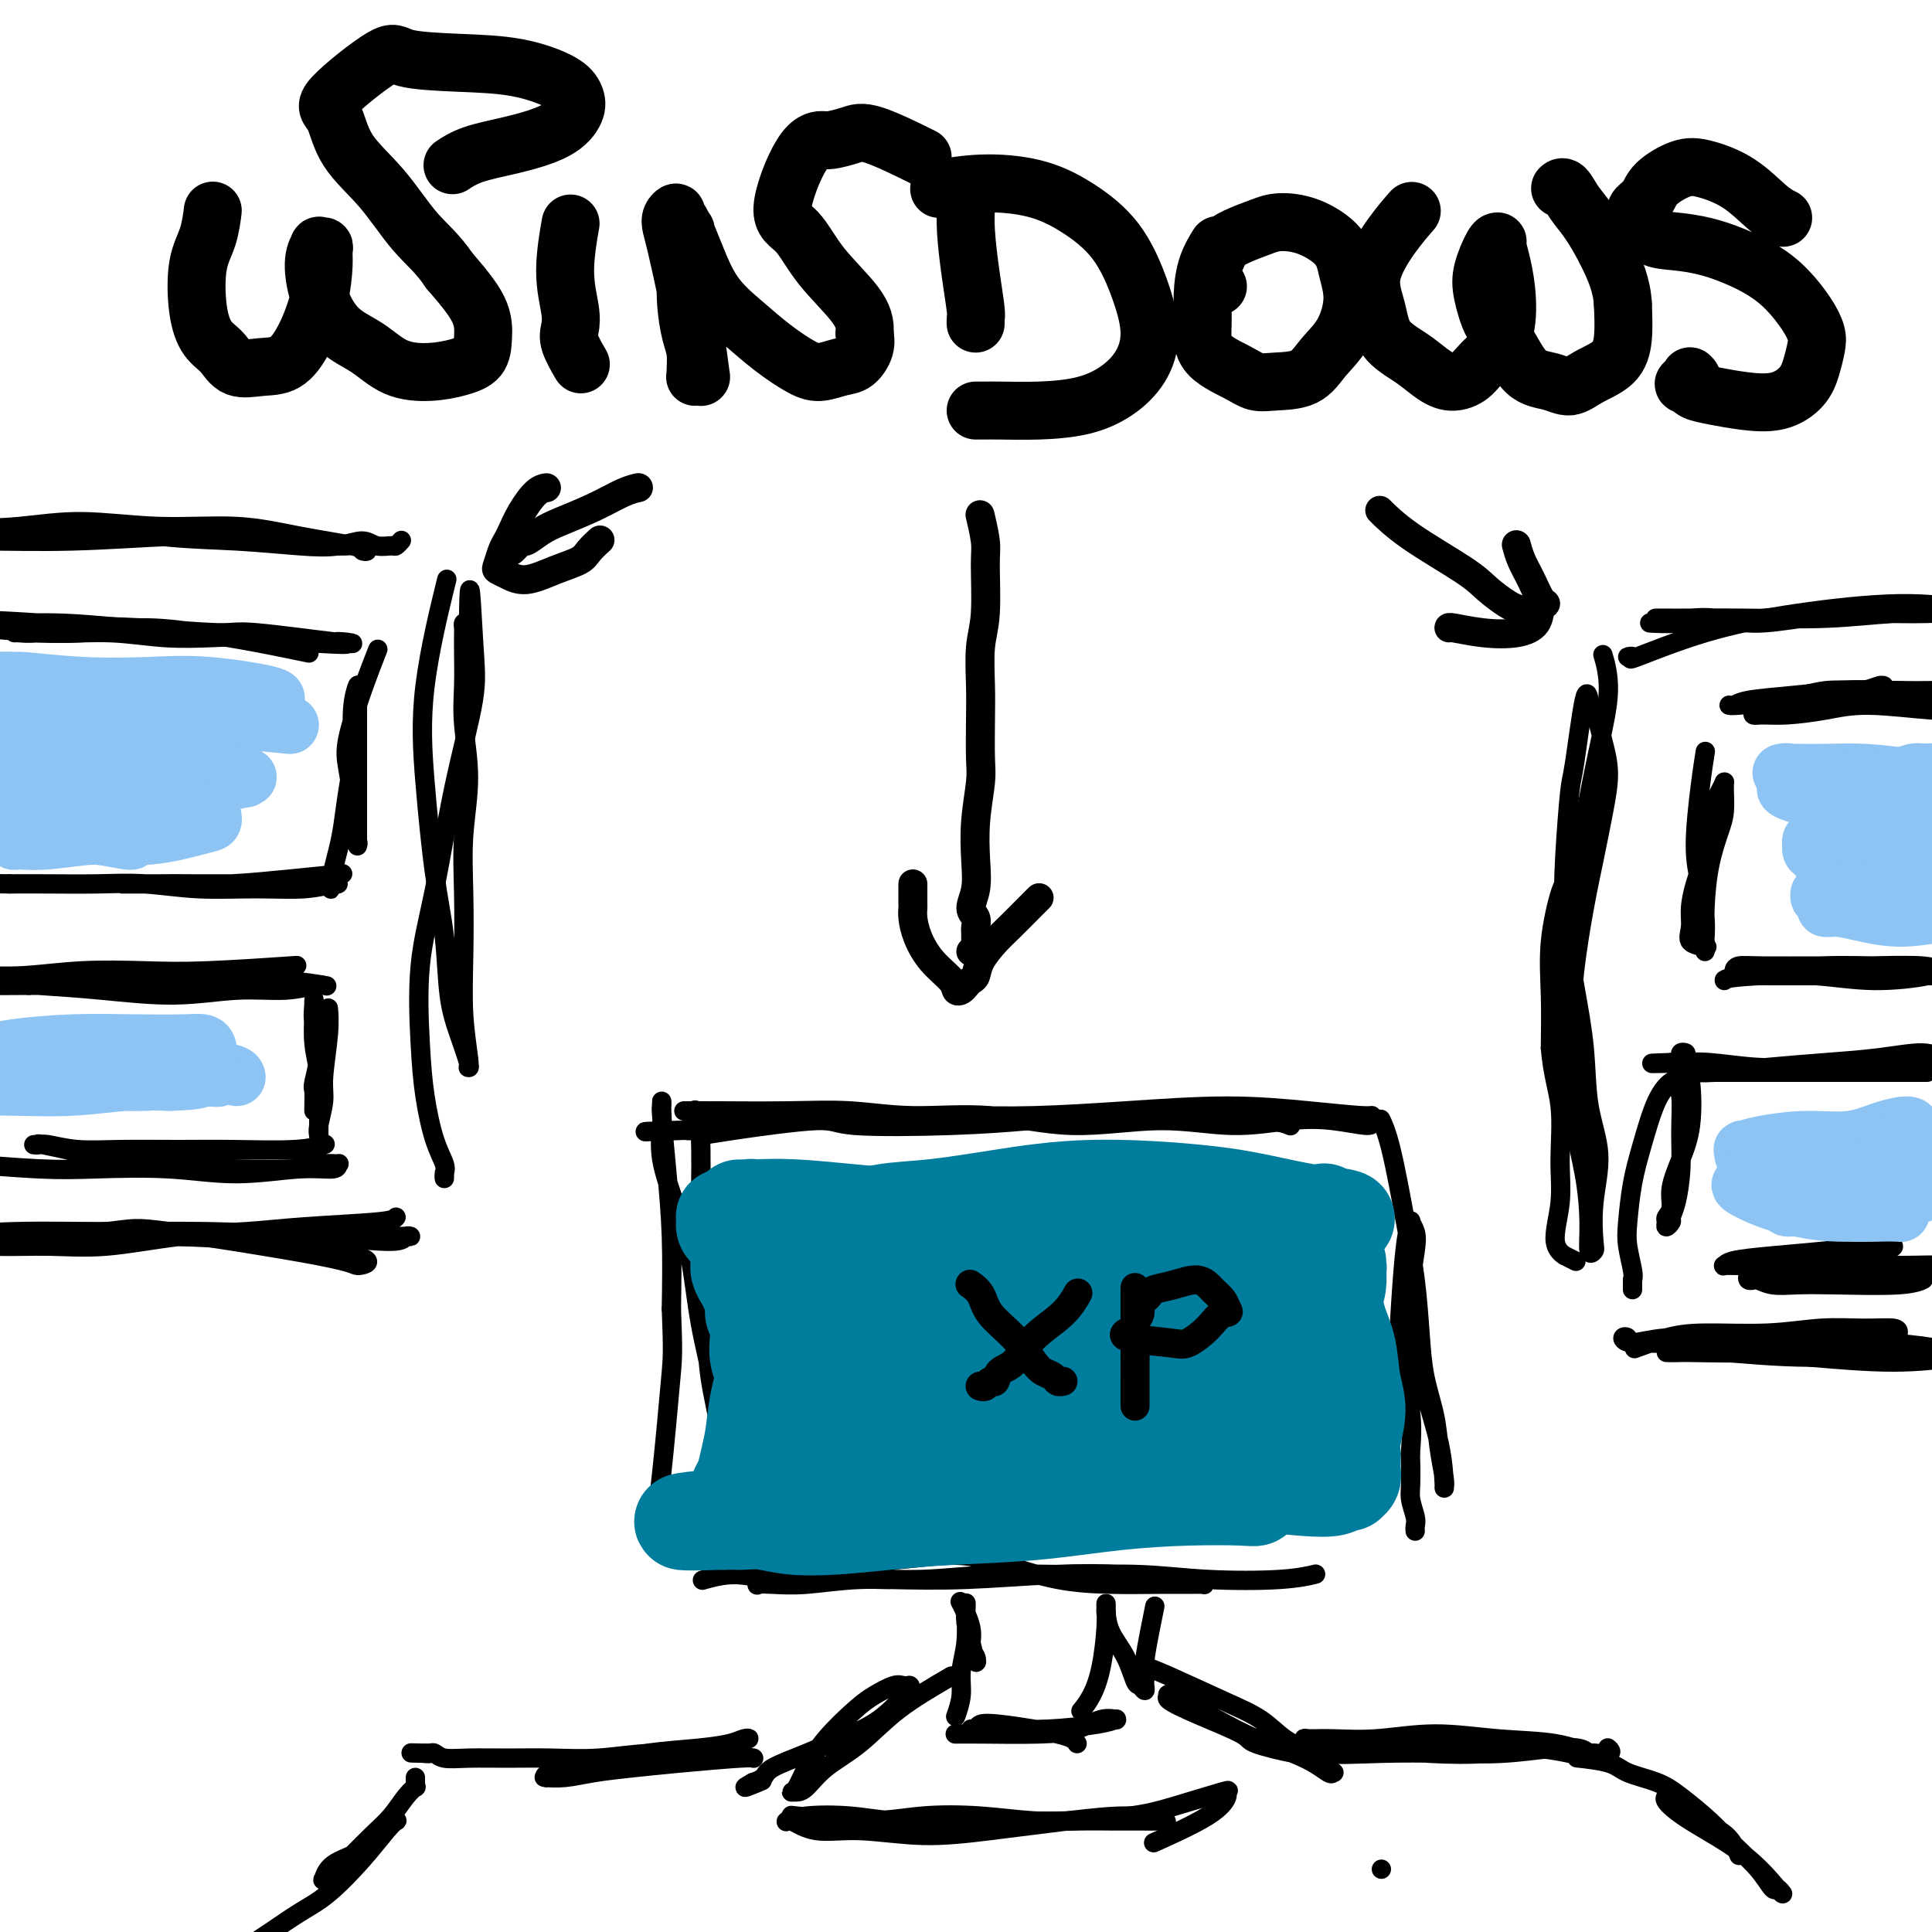 <svg viewBox='0 0 400 400' version='1.1' xmlns='http://www.w3.org/2000/svg' xmlns:xlink='http://www.w3.org/1999/xlink'><g fill='none' stroke='rgb(0,0,0)' stroke-width='4' stroke-linecap='round' stroke-linejoin='round'><path d='M-2,111c0.001,-0.000 0.002,-0.000 0,0c-0.002,0.000 -0.007,0.000 0,0c0.007,-0.000 0.025,-0.001 0,0c-0.025,0.001 -0.093,0.004 0,0c0.093,-0.004 0.346,-0.015 0,0c-0.346,0.015 -1.290,0.058 -2,0c-0.710,-0.058 -1.187,-0.215 -1,0c0.187,0.215 1.039,0.803 1,1c-0.039,0.197 -0.967,0.003 2,0c2.967,-0.003 9.830,0.185 17,0c7.170,-0.185 14.648,-0.744 21,-1c6.352,-0.256 11.577,-0.209 16,0c4.423,0.209 8.043,0.578 11,1c2.957,0.422 5.252,0.895 7,1c1.748,0.105 2.948,-0.159 4,0c1.052,0.159 1.955,0.743 2,1c0.045,0.257 -0.770,0.189 -1,0c-0.230,-0.189 0.124,-0.500 -2,-1c-2.124,-0.500 -6.726,-1.188 -11,-2c-4.274,-0.812 -8.220,-1.746 -13,-2c-4.780,-0.254 -10.395,0.173 -16,0c-5.605,-0.173 -11.201,-0.947 -16,-1c-4.799,-0.053 -8.803,0.616 -13,1c-4.197,0.384 -8.589,0.484 -11,0c-2.411,-0.484 -2.842,-1.552 -3,-2c-0.158,-0.448 -0.042,-0.274 0,0c0.042,0.274 0.012,0.650 0,1c-0.012,0.350 -0.006,0.675 0,1'/><path d='M-10,109c-8.034,0.316 1.381,1.107 8,1c6.619,-0.107 10.443,-1.113 16,-1c5.557,0.113 12.847,1.346 19,2c6.153,0.654 11.170,0.729 16,1c4.830,0.271 9.473,0.738 13,1c3.527,0.262 5.939,0.320 8,0c2.061,-0.320 3.771,-1.018 5,-1c1.229,0.018 1.976,0.751 3,1c1.024,0.249 2.326,0.015 3,0c0.674,-0.015 0.720,0.188 1,0c0.280,-0.188 0.794,-0.768 1,-1c0.206,-0.232 0.103,-0.116 0,0'/><path d='M92,122c0.441,-1.790 0.881,-3.580 0,0c-0.881,3.580 -3.085,12.532 -4,20c-0.915,7.468 -0.541,13.454 0,20c0.541,6.546 1.249,13.653 2,19c0.751,5.347 1.546,8.935 2,13c0.454,4.065 0.566,8.606 1,12c0.434,3.394 1.189,5.641 2,8c0.811,2.359 1.678,4.832 2,6c0.322,1.168 0.100,1.032 0,1c-0.100,-0.032 -0.079,0.040 0,0c0.079,-0.040 0.216,-0.193 0,-2c-0.216,-1.807 -0.785,-5.269 -1,-9c-0.215,-3.731 -0.075,-7.731 0,-12c0.075,-4.269 0.087,-8.806 0,-13c-0.087,-4.194 -0.272,-8.044 0,-12c0.272,-3.956 1.001,-8.019 1,-12c-0.001,-3.981 -0.732,-7.879 -1,-11c-0.268,-3.121 -0.072,-5.466 0,-8c0.072,-2.534 0.018,-5.257 0,-7c-0.018,-1.743 -0.002,-2.506 0,-3c0.002,-0.494 -0.010,-0.720 0,-1c0.010,-0.280 0.041,-0.614 0,-1c-0.041,-0.386 -0.155,-0.825 0,-1c0.155,-0.175 0.577,-0.088 1,0'/><path d='M97,129c0.175,-13.972 0.614,-3.401 1,3c0.386,6.401 0.719,8.631 0,13c-0.719,4.369 -2.492,10.878 -4,18c-1.508,7.122 -2.752,14.858 -4,21c-1.248,6.142 -2.498,10.689 -3,16c-0.502,5.311 -0.254,11.387 0,16c0.254,4.613 0.513,7.763 1,11c0.487,3.237 1.202,6.563 2,9c0.798,2.437 1.678,3.987 2,5c0.322,1.013 0.086,1.488 0,2c-0.086,0.512 -0.023,1.061 0,1c0.023,-0.061 0.007,-0.732 0,-1c-0.007,-0.268 -0.003,-0.134 0,0'/><path d='M82,252c-0.269,0.336 -0.538,0.672 -4,1c-3.462,0.328 -10.115,0.648 -15,1c-4.885,0.352 -8.000,0.736 -12,1c-4.000,0.264 -8.883,0.408 -14,1c-5.117,0.592 -10.467,1.633 -15,2c-4.533,0.367 -8.247,0.058 -12,0c-3.753,-0.058 -7.544,0.133 -11,0c-3.456,-0.133 -6.577,-0.590 -8,-1c-1.423,-0.410 -1.147,-0.774 -1,-1c0.147,-0.226 0.164,-0.314 0,0c-0.164,0.314 -0.508,1.030 2,1c2.508,-0.030 7.868,-0.807 16,-1c8.132,-0.193 19.035,0.197 29,0c9.965,-0.197 18.992,-0.982 26,-1c7.008,-0.018 11.996,0.732 15,1c3.004,0.268 4.025,0.055 5,0c0.975,-0.055 1.905,0.048 2,0c0.095,-0.048 -0.646,-0.247 -1,0c-0.354,0.247 -0.320,0.941 -3,1c-2.680,0.059 -8.073,-0.517 -15,-1c-6.927,-0.483 -15.388,-0.873 -23,-1c-7.612,-0.127 -14.375,0.009 -21,0c-6.625,-0.009 -13.113,-0.162 -19,0c-5.887,0.162 -11.172,0.641 -13,1c-1.828,0.359 -0.197,0.599 0,1c0.197,0.401 -1.040,0.963 0,1c1.040,0.037 4.357,-0.452 13,-1c8.643,-0.548 22.612,-1.157 33,-1c10.388,0.157 17.194,1.078 24,2'/><path d='M60,258c13.273,0.434 11.454,0.518 12,1c0.546,0.482 3.457,1.361 4,2c0.543,0.639 -1.283,1.039 -2,1c-0.717,-0.039 -0.325,-0.518 -8,-2c-7.675,-1.482 -23.416,-3.966 -31,-5c-7.584,-1.034 -7.012,-0.617 -13,0c-5.988,0.617 -18.535,1.435 -25,2c-6.465,0.565 -6.847,0.876 -7,1c-0.153,0.124 -0.076,0.062 0,0'/><path d='M342,129c-0.395,-0.025 -0.791,-0.049 0,0c0.791,0.049 2.768,0.172 7,0c4.232,-0.172 10.720,-0.638 16,-1c5.280,-0.362 9.352,-0.619 14,-1c4.648,-0.381 9.872,-0.888 14,-1c4.128,-0.112 7.159,0.169 10,0c2.841,-0.169 5.491,-0.787 7,-1c1.509,-0.213 1.875,-0.019 2,0c0.125,0.019 0.008,-0.136 0,0c-0.008,0.136 0.094,0.563 -2,1c-2.094,0.437 -6.383,0.884 -11,1c-4.617,0.116 -9.560,-0.098 -14,0c-4.440,0.098 -8.375,0.510 -12,1c-3.625,0.490 -6.940,1.060 -10,1c-3.060,-0.060 -5.864,-0.748 -8,-1c-2.136,-0.252 -3.603,-0.068 -5,0c-1.397,0.068 -2.722,0.018 -4,0c-1.278,-0.018 -2.507,-0.005 -3,0c-0.493,0.005 -0.249,0.002 0,0c0.249,-0.002 0.501,-0.004 1,0c0.499,0.004 1.243,0.015 4,0c2.757,-0.015 7.526,-0.056 13,0c5.474,0.056 11.651,0.207 17,0c5.349,-0.207 9.868,-0.774 14,-1c4.132,-0.226 7.875,-0.113 11,0c3.125,0.113 5.631,0.226 7,0c1.369,-0.226 1.599,-0.792 2,-1c0.401,-0.208 0.972,-0.060 0,0c-0.972,0.060 -3.486,0.030 -6,0'/><path d='M406,126c-2.538,-0.459 -6.881,-1.108 -13,-1c-6.119,0.108 -14.012,0.971 -21,2c-6.988,1.029 -13.070,2.223 -19,4c-5.930,1.777 -11.708,4.136 -14,5c-2.292,0.864 -1.099,0.231 -1,0c0.099,-0.231 -0.896,-0.062 -1,0c-0.104,0.062 0.685,0.018 1,0c0.315,-0.018 0.158,-0.009 0,0'/><path d='M332,136c-0.011,-0.037 -0.022,-0.075 0,0c0.022,0.075 0.078,0.262 0,0c-0.078,-0.262 -0.289,-0.974 0,0c0.289,0.974 1.079,3.634 1,7c-0.079,3.366 -1.026,7.436 -2,12c-0.974,4.564 -1.975,9.620 -3,15c-1.025,5.380 -2.075,11.082 -3,16c-0.925,4.918 -1.726,9.051 -2,13c-0.274,3.949 -0.021,7.713 0,11c0.021,3.287 -0.190,6.096 0,9c0.190,2.904 0.782,5.904 1,8c0.218,2.096 0.062,3.290 0,4c-0.062,0.710 -0.028,0.938 0,1c0.028,0.062 0.052,-0.041 0,-1c-0.052,-0.959 -0.180,-2.772 0,-6c0.180,-3.228 0.667,-7.869 1,-12c0.333,-4.131 0.510,-7.751 1,-12c0.490,-4.249 1.291,-9.126 2,-13c0.709,-3.874 1.325,-6.745 2,-10c0.675,-3.255 1.407,-6.893 2,-10c0.593,-3.107 1.046,-5.683 1,-8c-0.046,-2.317 -0.590,-4.374 -1,-6c-0.410,-1.626 -0.687,-2.823 -1,-4c-0.313,-1.177 -0.661,-2.336 -1,-3c-0.339,-0.664 -0.670,-0.832 -1,-1'/><path d='M329,146c-0.627,-2.445 -0.195,-1.558 0,-1c0.195,0.558 0.154,0.787 0,0c-0.154,-0.787 -0.421,-2.591 -1,0c-0.579,2.591 -1.470,9.577 -2,13c-0.530,3.423 -0.699,3.285 -1,6c-0.301,2.715 -0.734,8.284 -1,13c-0.266,4.716 -0.364,8.578 0,13c0.364,4.422 1.190,9.404 2,14c0.810,4.596 1.604,8.808 2,13c0.396,4.192 0.394,8.366 1,12c0.606,3.634 1.819,6.729 2,10c0.181,3.271 -0.669,6.718 -1,10c-0.331,3.282 -0.143,6.399 0,8c0.143,1.601 0.241,1.685 0,2c-0.241,0.315 -0.820,0.859 -1,0c-0.180,-0.859 0.039,-3.122 0,-6c-0.039,-2.878 -0.336,-6.369 -1,-10c-0.664,-3.631 -1.694,-7.400 -2,-11c-0.306,-3.600 0.114,-7.030 0,-11c-0.114,-3.970 -0.762,-8.479 -1,-12c-0.238,-3.521 -0.068,-6.054 0,-9c0.068,-2.946 0.033,-6.306 0,-9c-0.033,-2.694 -0.063,-4.722 0,-6c0.063,-1.278 0.220,-1.806 0,-2c-0.220,-0.194 -0.815,-0.055 -1,0c-0.185,0.055 0.042,0.026 0,0c-0.042,-0.026 -0.351,-0.048 -1,2c-0.649,2.048 -1.636,6.167 -2,10c-0.364,3.833 -0.104,7.381 0,11c0.104,3.619 0.052,7.310 0,11'/><path d='M321,217c0.460,5.569 1.609,8.491 2,12c0.391,3.509 0.022,7.605 0,11c-0.022,3.395 0.303,6.090 0,9c-0.303,2.910 -1.233,6.034 -1,8c0.233,1.966 1.629,2.774 2,3c0.371,0.226 -0.285,-0.132 0,0c0.285,0.132 1.510,0.752 2,1c0.490,0.248 0.245,0.124 0,0'/><path d='M339,279c-0.523,0.194 -1.046,0.388 0,0c1.046,-0.388 3.660,-1.358 6,-2c2.340,-0.642 4.406,-0.958 8,-1c3.594,-0.042 8.714,0.188 13,0c4.286,-0.188 7.736,-0.794 11,-1c3.264,-0.206 6.340,-0.013 9,0c2.660,0.013 4.903,-0.153 6,0c1.097,0.153 1.048,0.626 1,1c-0.048,0.374 -0.097,0.651 0,1c0.097,0.349 0.338,0.772 -1,1c-1.338,0.228 -4.256,0.262 -8,0c-3.744,-0.262 -8.315,-0.820 -13,-1c-4.685,-0.180 -9.486,0.017 -14,0c-4.514,-0.017 -8.742,-0.250 -12,0c-3.258,0.250 -5.547,0.981 -7,1c-1.453,0.019 -2.072,-0.674 -2,-1c0.072,-0.326 0.833,-0.284 1,0c0.167,0.284 -0.259,0.811 2,1c2.259,0.189 7.204,0.041 13,0c5.796,-0.041 12.442,0.027 19,0c6.558,-0.027 13.026,-0.148 18,0c4.974,0.148 8.453,0.566 11,1c2.547,0.434 4.160,0.884 5,1c0.840,0.116 0.905,-0.103 1,0c0.095,0.103 0.218,0.528 -2,1c-2.218,0.472 -6.777,0.992 -12,1c-5.223,0.008 -11.112,-0.496 -17,-1'/><path d='M375,281c-8.224,-0.072 -13.784,-0.752 -18,-1c-4.216,-0.248 -7.086,-0.066 -9,0c-1.914,0.066 -2.870,0.014 -3,0c-0.130,-0.014 0.568,0.010 1,0c0.432,-0.010 0.599,-0.055 4,0c3.401,0.055 10.036,0.208 16,0c5.964,-0.208 11.257,-0.778 16,-1c4.743,-0.222 8.935,-0.095 11,0c2.065,0.095 2.004,0.158 2,0c-0.004,-0.158 0.051,-0.537 0,0c-0.051,0.537 -0.206,1.991 -5,2c-4.794,0.009 -14.227,-1.426 -18,-2c-3.773,-0.574 -1.887,-0.287 0,0'/><path d='M398,265c-0.061,0.030 -0.122,0.060 0,0c0.122,-0.060 0.427,-0.211 0,0c-0.427,0.211 -1.585,0.785 -5,1c-3.415,0.215 -9.086,0.072 -13,0c-3.914,-0.072 -6.072,-0.071 -8,0c-1.928,0.071 -3.628,0.212 -5,0c-1.372,-0.212 -2.417,-0.779 -3,-1c-0.583,-0.221 -0.704,-0.097 -1,0c-0.296,0.097 -0.769,0.166 -1,0c-0.231,-0.166 -0.222,-0.566 0,-1c0.222,-0.434 0.656,-0.902 2,-1c1.344,-0.098 3.599,0.174 7,0c3.401,-0.174 7.949,-0.792 12,-1c4.051,-0.208 7.607,-0.004 11,0c3.393,0.004 6.625,-0.190 9,0c2.375,0.190 3.892,0.766 5,1c1.108,0.234 1.806,0.126 2,0c0.194,-0.126 -0.114,-0.268 -1,0c-0.886,0.268 -2.348,0.948 -5,1c-2.652,0.052 -6.494,-0.522 -11,-1c-4.506,-0.478 -9.677,-0.859 -14,-1c-4.323,-0.141 -7.797,-0.041 -11,0c-3.203,0.041 -6.133,0.022 -8,0c-1.867,-0.022 -2.670,-0.047 -3,0c-0.330,0.047 -0.188,0.167 0,0c0.188,-0.167 0.422,-0.622 2,-1c1.578,-0.378 4.502,-0.679 8,-1c3.498,-0.321 7.571,-0.663 11,-1c3.429,-0.337 6.215,-0.668 9,-1'/><path d='M387,258c5.475,-0.607 4.163,-0.124 4,0c-0.163,0.124 0.822,-0.111 1,0c0.178,0.111 -0.452,0.568 -2,1c-1.548,0.432 -4.014,0.838 -5,1c-0.986,0.162 -0.493,0.081 0,0'/><path d='M406,147c0.343,-0.036 0.687,-0.073 0,0c-0.687,0.073 -2.403,0.254 -6,0c-3.597,-0.254 -9.073,-0.943 -13,-1c-3.927,-0.057 -6.305,0.518 -9,1c-2.695,0.482 -5.707,0.872 -8,1c-2.293,0.128 -3.868,-0.006 -5,0c-1.132,0.006 -1.820,0.152 -2,0c-0.180,-0.152 0.147,-0.601 0,-1c-0.147,-0.399 -0.769,-0.748 0,-1c0.769,-0.252 2.931,-0.407 6,-1c3.069,-0.593 7.047,-1.623 11,-2c3.953,-0.377 7.882,-0.101 11,0c3.118,0.101 5.425,0.027 7,0c1.575,-0.027 2.419,-0.008 3,0c0.581,0.008 0.901,0.005 1,0c0.099,-0.005 -0.021,-0.013 -1,0c-0.979,0.013 -2.815,0.046 -6,0c-3.185,-0.046 -7.719,-0.170 -12,0c-4.281,0.170 -8.309,0.635 -12,1c-3.691,0.365 -7.044,0.631 -9,1c-1.956,0.369 -2.514,0.841 -3,1c-0.486,0.159 -0.900,0.004 -1,0c-0.100,-0.004 0.114,0.142 2,0c1.886,-0.142 5.443,-0.571 9,-1'/><path d='M369,145c3.220,-0.624 6.272,-1.685 9,-2c2.728,-0.315 5.134,0.116 7,0c1.866,-0.116 3.193,-0.777 4,-1c0.807,-0.223 1.095,-0.007 1,0c-0.095,0.007 -0.572,-0.194 -1,0c-0.428,0.194 -0.808,0.783 -2,1c-1.192,0.217 -3.198,0.062 -4,0c-0.802,-0.062 -0.401,-0.031 0,0'/><path d='M353,156c-0.001,0.009 -0.003,0.018 0,0c0.003,-0.018 0.010,-0.065 0,0c-0.010,0.065 -0.038,0.240 0,0c0.038,-0.240 0.144,-0.897 0,0c-0.144,0.897 -0.536,3.347 -1,7c-0.464,3.653 -1.000,8.509 -1,12c-0.000,3.491 0.536,5.617 1,8c0.464,2.383 0.856,5.022 1,7c0.144,1.978 0.038,3.297 0,4c-0.038,0.703 -0.010,0.792 0,1c0.010,0.208 0.002,0.534 0,1c-0.002,0.466 0.001,1.071 0,1c-0.001,-0.071 -0.008,-0.820 0,-1c0.008,-0.180 0.030,0.207 0,-1c-0.030,-1.207 -0.113,-4.008 0,-7c0.113,-2.992 0.423,-6.174 1,-9c0.577,-2.826 1.423,-5.297 2,-7c0.577,-1.703 0.887,-2.638 1,-4c0.113,-1.362 0.031,-3.151 0,-4c-0.031,-0.849 -0.010,-0.759 0,-1c0.010,-0.241 0.010,-0.812 0,-1c-0.010,-0.188 -0.030,0.008 0,0c0.030,-0.008 0.111,-0.219 0,0c-0.111,0.219 -0.415,0.867 -1,2c-0.585,1.133 -1.453,2.752 -2,5c-0.547,2.248 -0.774,5.124 -1,8'/><path d='M353,177c-1.008,3.120 -1.527,4.419 -2,6c-0.473,1.581 -0.900,3.443 -1,5c-0.100,1.557 0.128,2.809 0,4c-0.128,1.191 -0.611,2.321 0,3c0.611,0.679 2.318,0.908 3,1c0.682,0.092 0.341,0.046 0,0'/><path d='M362,201c0.374,-0.031 0.749,-0.062 0,0c-0.749,0.062 -2.621,0.217 0,0c2.621,-0.217 9.735,-0.805 15,-1c5.265,-0.195 8.680,0.004 12,0c3.320,-0.004 6.543,-0.211 9,0c2.457,0.211 4.146,0.841 5,1c0.854,0.159 0.873,-0.154 1,0c0.127,0.154 0.361,0.773 0,1c-0.361,0.227 -1.316,0.061 -4,0c-2.684,-0.061 -7.097,-0.015 -11,0c-3.903,0.015 -7.295,0.001 -11,0c-3.705,-0.001 -7.723,0.010 -11,0c-3.277,-0.010 -5.811,-0.041 -7,0c-1.189,0.041 -1.031,0.155 -1,0c0.031,-0.155 -0.066,-0.577 0,-1c0.066,-0.423 0.294,-0.846 1,-1c0.706,-0.154 1.891,-0.037 5,0c3.109,0.037 8.143,-0.005 12,0c3.857,0.005 6.537,0.056 10,0c3.463,-0.056 7.709,-0.221 10,0c2.291,0.221 2.628,0.826 3,1c0.372,0.174 0.779,-0.083 1,0c0.221,0.083 0.255,0.507 -2,1c-2.255,0.493 -6.799,1.056 -11,1c-4.201,-0.056 -8.057,-0.730 -12,-1c-3.943,-0.270 -7.971,-0.135 -12,0'/><path d='M364,202c-7.156,0.378 -7.044,0.822 -7,1c0.044,0.178 0.022,0.089 0,0'/><path d='M399,222c-1.213,0.000 -2.425,0.000 -6,0c-3.575,-0.000 -9.512,-0.000 -14,0c-4.488,0.000 -7.528,0.000 -11,0c-3.472,-0.000 -7.377,-0.000 -10,0c-2.623,0.000 -3.964,0.001 -5,0c-1.036,-0.001 -1.766,-0.003 -2,0c-0.234,0.003 0.029,0.012 0,0c-0.029,-0.012 -0.350,-0.044 0,0c0.350,0.044 1.371,0.165 4,0c2.629,-0.165 6.867,-0.615 11,-1c4.133,-0.385 8.161,-0.707 12,-1c3.839,-0.293 7.489,-0.559 11,-1c3.511,-0.441 6.885,-1.057 9,-1c2.115,0.057 2.972,0.785 3,1c0.028,0.215 -0.774,-0.085 -1,0c-0.226,0.085 0.125,0.555 -2,1c-2.125,0.445 -6.726,0.865 -11,1c-4.274,0.135 -8.221,-0.016 -12,0c-3.779,0.016 -7.391,0.201 -11,0c-3.609,-0.201 -7.216,-0.786 -10,-1c-2.784,-0.214 -4.746,-0.057 -6,0c-1.254,0.057 -1.800,0.015 -2,0c-0.200,-0.015 -0.054,-0.004 0,0c0.054,0.004 0.015,0.001 0,0c-0.015,-0.001 -0.008,-0.001 0,0'/><path d='M346,220c-8.341,0.220 -1.695,0.269 1,0c2.695,-0.269 1.439,-0.856 1,-1c-0.439,-0.144 -0.062,0.155 0,0c0.062,-0.155 -0.192,-0.763 0,-1c0.192,-0.237 0.831,-0.102 1,0c0.169,0.102 -0.130,0.172 0,1c0.130,0.828 0.691,2.413 1,5c0.309,2.587 0.366,6.174 0,9c-0.366,2.826 -1.156,4.889 -2,7c-0.844,2.111 -1.744,4.269 -2,6c-0.256,1.731 0.132,3.035 0,4c-0.132,0.965 -0.782,1.591 -1,2c-0.218,0.409 -0.003,0.601 0,1c0.003,0.399 -0.206,1.005 0,1c0.206,-0.005 0.825,-0.620 1,-1c0.175,-0.380 -0.096,-0.525 0,-1c0.096,-0.475 0.558,-1.279 1,-3c0.442,-1.721 0.865,-4.359 1,-7c0.135,-2.641 -0.018,-5.284 0,-8c0.018,-2.716 0.206,-5.505 0,-7c-0.206,-1.495 -0.807,-1.697 -1,-2c-0.193,-0.303 0.022,-0.707 0,-1c-0.022,-0.293 -0.283,-0.477 -1,0c-0.717,0.477 -1.892,1.613 -3,4c-1.108,2.387 -2.150,6.026 -3,9c-0.850,2.974 -1.510,5.283 -2,8c-0.490,2.717 -0.812,5.842 -1,8c-0.188,2.158 -0.243,3.350 0,5c0.243,1.650 0.784,3.757 1,5c0.216,1.243 0.108,1.621 0,2'/><path d='M338,265c0.000,3.333 0.000,1.667 0,1c0.000,-0.667 0.000,-0.333 0,0'/><path d='M-4,130c-0.007,-0.001 -0.013,-0.001 0,0c0.013,0.001 0.046,0.004 0,0c-0.046,-0.004 -0.169,-0.016 0,0c0.169,0.016 0.631,0.061 0,0c-0.631,-0.061 -2.355,-0.226 0,0c2.355,0.226 8.789,0.844 14,1c5.211,0.156 9.198,-0.151 13,0c3.802,0.151 7.419,0.758 11,1c3.581,0.242 7.124,0.117 10,0c2.876,-0.117 5.083,-0.228 7,0c1.917,0.228 3.543,0.793 5,1c1.457,0.207 2.744,0.056 4,0c1.256,-0.056 2.483,-0.018 3,0c0.517,0.018 0.326,0.016 0,0c-0.326,-0.016 -0.787,-0.045 -1,0c-0.213,0.045 -0.179,0.166 -2,0c-1.821,-0.166 -5.499,-0.618 -9,-1c-3.501,-0.382 -6.826,-0.694 -11,-1c-4.174,-0.306 -9.196,-0.607 -14,-1c-4.804,-0.393 -9.390,-0.877 -14,-1c-4.610,-0.123 -9.243,0.114 -13,0c-3.757,-0.114 -6.636,-0.578 -8,-1c-1.364,-0.422 -1.212,-0.800 -1,-1c0.212,-0.200 0.482,-0.222 0,0c-0.482,0.222 -1.718,0.689 1,1c2.718,0.311 9.388,0.465 17,1c7.612,0.535 16.165,1.452 24,2c7.835,0.548 14.953,0.728 20,1c5.047,0.272 8.024,0.636 11,1'/><path d='M63,133c12.639,0.783 8.236,0.239 7,0c-1.236,-0.239 0.694,-0.173 2,0c1.306,0.173 1.988,0.452 -2,0c-3.988,-0.452 -12.646,-1.634 -17,-2c-4.354,-0.366 -4.402,0.084 -8,0c-3.598,-0.084 -10.744,-0.702 -16,-1c-5.256,-0.298 -8.621,-0.276 -12,0c-3.379,0.276 -6.772,0.807 -9,1c-2.228,0.193 -3.291,0.047 -4,0c-0.709,-0.047 -1.066,0.004 -1,0c0.066,-0.004 0.553,-0.062 3,0c2.447,0.062 6.853,0.245 11,0c4.147,-0.245 8.034,-0.916 12,-1c3.966,-0.084 8.012,0.421 12,1c3.988,0.579 7.920,1.233 12,2c4.080,0.767 8.309,1.648 10,2c1.691,0.352 0.846,0.176 0,0'/><path d='M78,135c-0.067,0.171 -0.135,0.342 0,0c0.135,-0.342 0.471,-1.198 0,0c-0.471,1.198 -1.749,4.449 -3,8c-1.251,3.551 -2.475,7.403 -3,10c-0.525,2.597 -0.351,3.940 0,6c0.351,2.060 0.879,4.839 1,7c0.121,2.161 -0.164,3.705 0,5c0.164,1.295 0.776,2.342 1,3c0.224,0.658 0.060,0.927 0,1c-0.060,0.073 -0.016,-0.049 0,0c0.016,0.049 0.004,0.271 0,0c-0.004,-0.271 -0.001,-1.035 0,-3c0.001,-1.965 0.000,-5.131 0,-8c-0.000,-2.869 0.001,-5.441 0,-8c-0.001,-2.559 -0.004,-5.105 0,-7c0.004,-1.895 0.016,-3.139 0,-4c-0.016,-0.861 -0.060,-1.338 0,-2c0.060,-0.662 0.223,-1.507 0,-1c-0.223,0.507 -0.833,2.368 -1,5c-0.167,2.632 0.109,6.036 0,9c-0.109,2.964 -0.604,5.488 -1,8c-0.396,2.512 -0.694,5.014 -1,7c-0.306,1.986 -0.621,3.458 -1,5c-0.379,1.542 -0.823,3.155 -1,4c-0.177,0.845 -0.089,0.923 0,1'/><path d='M69,181c-0.833,6.036 -0.417,1.625 0,0c0.417,-1.625 0.833,-0.464 1,0c0.167,0.464 0.083,0.232 0,0'/><path d='M70,181c0.821,-0.083 1.642,-0.166 0,0c-1.642,0.166 -5.746,0.580 -10,1c-4.254,0.420 -8.659,0.845 -12,1c-3.341,0.155 -5.618,0.042 -8,0c-2.382,-0.042 -4.870,-0.011 -7,0c-2.130,0.011 -3.903,0.003 -5,0c-1.097,-0.003 -1.518,-0.001 -2,0c-0.482,0.001 -1.023,0.000 -1,0c0.023,-0.000 0.611,-0.000 1,0c0.389,0.000 0.578,0.000 1,0c0.422,-0.000 1.076,-0.000 3,0c1.924,0.000 5.118,0.000 9,0c3.882,-0.000 8.452,-0.001 13,0c4.548,0.001 9.074,0.004 12,0c2.926,-0.004 4.252,-0.015 5,0c0.748,0.015 0.918,0.058 1,0c0.082,-0.058 0.077,-0.215 -1,0c-1.077,0.215 -3.224,0.804 -6,1c-2.776,0.196 -6.179,0.000 -10,0c-3.821,-0.000 -8.060,0.196 -12,0c-3.940,-0.196 -7.582,-0.785 -11,-1c-3.418,-0.215 -6.613,-0.058 -10,0c-3.387,0.058 -6.968,0.017 -10,0c-3.032,-0.017 -5.516,-0.008 -8,0'/><path d='M2,183c-10.286,-0.155 -5.500,-0.042 -4,0c1.500,0.042 -0.286,0.012 -1,0c-0.714,-0.012 -0.357,-0.006 0,0'/><path d='M60,200c0.008,-0.001 0.017,-0.001 0,0c-0.017,0.001 -0.058,0.004 0,0c0.058,-0.004 0.216,-0.015 0,0c-0.216,0.015 -0.807,0.056 0,0c0.807,-0.056 3.013,-0.207 0,0c-3.013,0.207 -11.245,0.774 -17,1c-5.755,0.226 -9.031,0.113 -13,0c-3.969,-0.113 -8.629,-0.226 -13,0c-4.371,0.226 -8.451,0.792 -12,1c-3.549,0.208 -6.567,0.059 -9,0c-2.433,-0.059 -4.280,-0.027 -5,0c-0.720,0.027 -0.311,0.048 0,0c0.311,-0.048 0.524,-0.166 1,0c0.476,0.166 1.214,0.615 4,1c2.786,0.385 7.618,0.707 12,1c4.382,0.293 8.312,0.558 13,1c4.688,0.442 10.134,1.060 15,1c4.866,-0.060 9.152,-0.800 13,-1c3.848,-0.200 7.259,0.139 10,0c2.741,-0.139 4.813,-0.756 6,-1c1.187,-0.244 1.489,-0.114 2,0c0.511,0.114 1.230,0.213 0,0c-1.230,-0.213 -4.410,-0.737 -8,-1c-3.590,-0.263 -7.591,-0.266 -12,0c-4.409,0.266 -9.225,0.803 -14,1c-4.775,0.197 -9.507,0.056 -14,0c-4.493,-0.056 -8.746,-0.028 -13,0'/><path d='M6,204c-11.603,0.036 -11.112,0.126 -12,0c-0.888,-0.126 -3.155,-0.468 -4,-1c-0.845,-0.532 -0.268,-1.252 0,-1c0.268,0.252 0.228,1.478 0,2c-0.228,0.522 -0.644,0.340 0,0c0.644,-0.340 2.349,-0.837 8,-1c5.651,-0.163 15.249,0.009 22,0c6.751,-0.009 10.655,-0.198 14,0c3.345,0.198 6.131,0.784 9,1c2.869,0.216 5.820,0.062 7,0c1.180,-0.062 0.590,-0.031 0,0'/><path d='M68,209c0.009,0.087 0.017,0.174 0,0c-0.017,-0.174 -0.061,-0.608 0,0c0.061,0.608 0.227,2.258 0,5c-0.227,2.742 -0.845,6.577 -1,9c-0.155,2.423 0.155,3.436 0,5c-0.155,1.564 -0.773,3.680 -1,5c-0.227,1.320 -0.061,1.845 0,2c0.061,0.155 0.017,-0.060 0,0c-0.017,0.060 -0.008,0.395 0,0c0.008,-0.395 0.016,-1.520 0,-3c-0.016,-1.480 -0.057,-3.313 0,-5c0.057,-1.687 0.211,-3.227 0,-5c-0.211,-1.773 -0.788,-3.781 -1,-6c-0.212,-2.219 -0.058,-4.651 0,-6c0.058,-1.349 0.020,-1.616 0,-2c-0.020,-0.384 -0.023,-0.884 0,-1c0.023,-0.116 0.073,0.152 0,1c-0.073,0.848 -0.268,2.276 0,4c0.268,1.724 1.000,3.744 1,6c-0.000,2.256 -0.732,4.748 -1,6c-0.268,1.252 -0.072,1.263 0,2c0.072,0.737 0.019,2.198 0,3c-0.019,0.802 -0.006,0.943 0,1c0.006,0.057 0.003,0.028 0,0'/><path d='M67,237c-0.007,0.002 -0.014,0.004 0,0c0.014,-0.004 0.047,-0.015 0,0c-0.047,0.015 -0.176,0.057 0,0c0.176,-0.057 0.658,-0.212 0,0c-0.658,0.212 -2.456,0.790 -6,1c-3.544,0.210 -8.833,0.053 -13,0c-4.167,-0.053 -7.210,0.000 -11,0c-3.790,-0.000 -8.327,-0.053 -12,0c-3.673,0.053 -6.482,0.211 -9,0c-2.518,-0.211 -4.745,-0.790 -6,-1c-1.255,-0.210 -1.539,-0.050 -2,0c-0.461,0.050 -1.101,-0.008 -1,0c0.101,0.008 0.941,0.083 1,0c0.059,-0.083 -0.663,-0.322 1,0c1.663,0.322 5.712,1.207 9,2c3.288,0.793 5.817,1.495 11,2c5.183,0.505 13.021,0.814 19,1c5.979,0.186 10.100,0.250 13,0c2.900,-0.250 4.579,-0.814 6,-1c1.421,-0.186 2.585,0.008 3,0c0.415,-0.008 0.083,-0.216 0,0c-0.083,0.216 0.085,0.856 -1,1c-1.085,0.144 -3.421,-0.209 -7,0c-3.579,0.209 -8.401,0.981 -13,1c-4.599,0.019 -8.975,-0.713 -14,-1c-5.025,-0.287 -10.697,-0.128 -15,0c-4.303,0.128 -7.235,0.227 -12,0c-4.765,-0.227 -11.361,-0.779 -14,-1c-2.639,-0.221 -1.319,-0.110 0,0'/><path d='M144,230c-0.008,-0.014 -0.016,-0.029 0,0c0.016,0.029 0.056,0.101 0,0c-0.056,-0.101 -0.208,-0.375 0,0c0.208,0.375 0.776,1.397 1,5c0.224,3.603 0.106,9.785 0,14c-0.106,4.215 -0.198,6.462 0,10c0.198,3.538 0.687,8.368 1,13c0.313,4.632 0.452,9.067 1,13c0.548,3.933 1.506,7.365 2,11c0.494,3.635 0.525,7.472 1,10c0.475,2.528 1.393,3.747 2,5c0.607,1.253 0.903,2.542 1,3c0.097,0.458 -0.003,0.086 0,0c0.003,-0.086 0.110,0.114 0,0c-0.110,-0.114 -0.437,-0.543 -1,-3c-0.563,-2.457 -1.360,-6.943 -2,-11c-0.640,-4.057 -1.121,-7.685 -2,-12c-0.879,-4.315 -2.155,-9.316 -3,-14c-0.845,-4.684 -1.260,-9.050 -2,-13c-0.740,-3.950 -1.806,-7.484 -3,-11c-1.194,-3.516 -2.516,-7.015 -3,-10c-0.484,-2.985 -0.130,-5.456 0,-7c0.130,-1.544 0.038,-2.163 0,-3c-0.038,-0.837 -0.020,-1.893 0,-2c0.020,-0.107 0.044,0.737 0,1c-0.044,0.263 -0.156,-0.053 0,2c0.156,2.053 0.581,6.476 1,11c0.419,4.524 0.834,9.150 1,14c0.166,4.850 0.083,9.925 0,15'/><path d='M139,271c0.357,8.754 0.250,10.139 0,13c-0.250,2.861 -0.641,7.198 -1,11c-0.359,3.802 -0.684,7.071 -1,10c-0.316,2.929 -0.624,5.519 -1,7c-0.376,1.481 -0.822,1.852 -1,2c-0.178,0.148 -0.089,0.074 0,0'/><path d='M142,230c0.121,-0.001 0.243,-0.001 0,0c-0.243,0.001 -0.849,0.005 0,0c0.849,-0.005 3.153,-0.018 7,0c3.847,0.018 9.237,0.066 14,0c4.763,-0.066 8.900,-0.247 13,0c4.100,0.247 8.163,0.922 13,1c4.837,0.078 10.447,-0.442 16,0c5.553,0.442 11.049,1.844 17,2c5.951,0.156 12.359,-0.934 18,-1c5.641,-0.066 10.517,0.894 15,1c4.483,0.106 8.574,-0.641 12,-1c3.426,-0.359 6.186,-0.330 9,0c2.814,0.330 5.682,0.962 7,1c1.318,0.038 1.088,-0.516 1,-1c-0.088,-0.484 -0.033,-0.897 0,-1c0.033,-0.103 0.044,0.106 -2,0c-2.044,-0.106 -6.144,-0.526 -11,-1c-4.856,-0.474 -10.468,-1.002 -17,-1c-6.532,0.002 -13.986,0.535 -21,1c-7.014,0.465 -13.590,0.860 -19,1c-5.410,0.140 -9.653,0.023 -14,0c-4.347,-0.023 -8.797,0.049 -13,0c-4.203,-0.049 -8.159,-0.220 -12,0c-3.841,0.220 -7.568,0.830 -11,1c-3.432,0.170 -6.569,-0.099 -10,0c-3.431,0.099 -7.154,0.565 -9,1c-1.846,0.435 -1.813,0.839 -2,1c-0.187,0.161 -0.593,0.081 -1,0'/><path d='M142,234c-17.177,0.706 -4.121,-0.028 1,0c5.121,0.028 2.306,0.817 2,1c-0.306,0.183 1.896,-0.241 7,-1c5.104,-0.759 13.110,-1.853 17,-2c3.890,-0.147 3.664,0.654 8,1c4.336,0.346 13.235,0.235 20,0c6.765,-0.235 11.398,-0.596 16,-1c4.602,-0.404 9.174,-0.851 14,-1c4.826,-0.149 9.906,-0.001 14,0c4.094,0.001 7.200,-0.144 11,0c3.800,0.144 8.292,0.577 11,1c2.708,0.423 3.631,0.835 4,1c0.369,0.165 0.185,0.082 0,0'/><path d='M286,232c0.003,0.006 0.006,0.012 0,0c-0.006,-0.012 -0.020,-0.041 0,0c0.020,0.041 0.075,0.151 0,0c-0.075,-0.151 -0.280,-0.564 0,0c0.280,0.564 1.044,2.104 2,6c0.956,3.896 2.105,10.147 3,15c0.895,4.853 1.535,8.309 2,12c0.465,3.691 0.755,7.619 1,11c0.245,3.381 0.444,6.216 1,9c0.556,2.784 1.470,5.517 2,8c0.530,2.483 0.678,4.717 1,7c0.322,2.283 0.819,4.614 1,6c0.181,1.386 0.047,1.828 0,2c-0.047,0.172 -0.008,0.073 0,0c0.008,-0.073 -0.014,-0.119 0,0c0.014,0.119 0.066,0.402 0,-1c-0.066,-1.402 -0.249,-4.490 -1,-8c-0.751,-3.510 -2.071,-7.443 -3,-11c-0.929,-3.557 -1.468,-6.736 -2,-10c-0.532,-3.264 -1.057,-6.611 -1,-10c0.057,-3.389 0.696,-6.819 1,-9c0.304,-2.181 0.275,-3.111 0,-4c-0.275,-0.889 -0.795,-1.736 -1,-2c-0.205,-0.264 -0.095,0.055 0,0c0.095,-0.055 0.177,-0.486 0,0c-0.177,0.486 -0.611,1.887 -1,5c-0.389,3.113 -0.733,7.937 -1,12c-0.267,4.063 -0.456,7.363 0,11c0.456,3.637 1.559,7.611 2,11c0.441,3.389 0.221,6.195 0,9'/><path d='M292,301c0.249,6.620 -0.129,7.669 0,9c0.129,1.331 0.767,2.944 1,4c0.233,1.056 0.063,1.553 0,2c-0.063,0.447 -0.018,0.842 0,1c0.018,0.158 0.009,0.079 0,0'/><path d='M272,326c-0.114,0.028 -0.228,0.056 0,0c0.228,-0.056 0.798,-0.197 0,0c-0.798,0.197 -2.965,0.731 -7,1c-4.035,0.269 -9.939,0.272 -15,0c-5.061,-0.272 -9.279,-0.820 -14,-1c-4.721,-0.180 -9.944,0.008 -15,0c-5.056,-0.008 -9.945,-0.212 -15,0c-5.055,0.212 -10.276,0.841 -15,1c-4.724,0.159 -8.951,-0.152 -13,0c-4.049,0.152 -7.919,0.767 -11,1c-3.081,0.233 -5.373,0.084 -7,0c-1.627,-0.084 -2.587,-0.102 -3,0c-0.413,0.102 -0.277,0.323 0,0c0.277,-0.323 0.694,-1.192 3,-2c2.306,-0.808 6.499,-1.555 11,-2c4.501,-0.445 9.308,-0.589 14,-1c4.692,-0.411 9.268,-1.091 13,-1c3.732,0.091 6.620,0.953 10,2c3.380,1.047 7.253,2.280 11,3c3.747,0.720 7.370,0.926 11,1c3.630,0.074 7.268,0.017 10,0c2.732,-0.017 4.558,0.006 6,0c1.442,-0.006 2.499,-0.041 3,0c0.501,0.041 0.444,0.158 0,0c-0.444,-0.158 -1.277,-0.592 -4,-1c-2.723,-0.408 -7.338,-0.790 -12,-1c-4.662,-0.210 -9.370,-0.249 -15,0c-5.630,0.249 -12.180,0.785 -18,1c-5.820,0.215 -10.910,0.107 -16,0'/><path d='M184,327c-12.226,-0.175 -10.293,-0.113 -12,0c-1.707,0.113 -7.056,0.278 -11,0c-3.944,-0.278 -6.485,-0.998 -9,-1c-2.515,-0.002 -5.004,0.714 -6,1c-0.996,0.286 -0.498,0.143 0,0'/><path d='M239,333c0.083,-0.407 0.166,-0.814 0,0c-0.166,0.814 -0.581,2.847 -1,5c-0.419,2.153 -0.844,4.424 -1,6c-0.156,1.576 -0.045,2.457 0,3c0.045,0.543 0.024,0.748 0,1c-0.024,0.252 -0.050,0.550 0,1c0.050,0.450 0.175,1.052 0,1c-0.175,-0.052 -0.649,-0.756 -1,-1c-0.351,-0.244 -0.577,-0.026 -1,-1c-0.423,-0.974 -1.041,-3.141 -2,-5c-0.959,-1.859 -2.257,-3.411 -3,-5c-0.743,-1.589 -0.931,-3.216 -1,-4c-0.069,-0.784 -0.021,-0.725 0,-1c0.021,-0.275 0.014,-0.885 0,-1c-0.014,-0.115 -0.036,0.264 0,1c0.036,0.736 0.128,1.830 0,4c-0.128,2.170 -0.478,5.417 -1,8c-0.522,2.583 -1.218,4.503 -2,6c-0.782,1.497 -1.652,2.571 -2,3c-0.348,0.429 -0.174,0.215 0,0'/><path d='M199,332c0.005,0.009 0.009,0.018 0,0c-0.009,-0.018 -0.032,-0.062 0,0c0.032,0.062 0.117,0.229 0,0c-0.117,-0.229 -0.437,-0.853 0,0c0.437,0.853 1.631,3.183 2,5c0.369,1.817 -0.087,3.119 0,4c0.087,0.881 0.717,1.340 1,2c0.283,0.660 0.219,1.522 0,1c-0.219,-0.522 -0.595,-2.428 -1,-4c-0.405,-1.572 -0.841,-2.811 -1,-4c-0.159,-1.189 -0.042,-2.329 0,-3c0.042,-0.671 0.007,-0.873 0,-1c-0.007,-0.127 0.013,-0.181 0,0c-0.013,0.181 -0.060,0.595 0,2c0.060,1.405 0.226,3.799 0,6c-0.226,2.201 -0.844,4.209 -1,6c-0.156,1.791 0.150,3.367 0,5c-0.150,1.633 -0.757,3.324 -1,4c-0.243,0.676 -0.121,0.338 0,0'/><path d='M198,359c-0.019,0.000 -0.037,0.001 0,0c0.037,-0.001 0.130,-0.002 0,0c-0.130,0.002 -0.482,0.007 0,0c0.482,-0.007 1.797,-0.026 5,0c3.203,0.026 8.294,0.098 12,0c3.706,-0.098 6.028,-0.367 8,-1c1.972,-0.633 3.593,-1.631 5,-2c1.407,-0.369 2.599,-0.109 3,0c0.401,0.109 0.013,0.068 0,0c-0.013,-0.068 0.351,-0.162 0,0c-0.351,0.162 -1.417,0.579 -4,1c-2.583,0.421 -6.683,0.845 -10,1c-3.317,0.155 -5.852,0.043 -8,0c-2.148,-0.043 -3.909,-0.015 -5,0c-1.091,0.015 -1.513,0.017 -2,0c-0.487,-0.017 -1.040,-0.054 -1,0c0.040,0.054 0.674,0.200 1,0c0.326,-0.200 0.342,-0.744 1,-1c0.658,-0.256 1.956,-0.222 4,0c2.044,0.222 4.835,0.634 7,1c2.165,0.366 3.704,0.686 5,1c1.296,0.314 2.349,0.623 3,1c0.651,0.377 0.900,0.822 1,1c0.100,0.178 0.050,0.089 0,0'/><path d='M237,345c1.079,0.373 2.158,0.746 5,2c2.842,1.254 7.447,3.390 11,5c3.553,1.610 6.056,2.694 8,4c1.944,1.306 3.330,2.833 5,4c1.670,1.167 3.623,1.975 5,3c1.377,1.025 2.176,2.266 3,3c0.824,0.734 1.672,0.959 2,1c0.328,0.041 0.137,-0.103 0,0c-0.137,0.103 -0.219,0.453 -1,0c-0.781,-0.453 -2.259,-1.708 -5,-3c-2.741,-1.292 -6.744,-2.620 -10,-4c-3.256,-1.380 -5.766,-2.813 -8,-4c-2.234,-1.187 -4.192,-2.128 -6,-3c-1.808,-0.872 -3.464,-1.674 -4,-2c-0.536,-0.326 0.049,-0.177 0,0c-0.049,0.177 -0.732,0.381 0,1c0.732,0.619 2.879,1.655 6,3c3.121,1.345 7.215,3.001 9,4c1.785,0.999 1.262,1.340 3,2c1.738,0.660 5.737,1.639 8,2c2.263,0.361 2.789,0.103 3,0c0.211,-0.103 0.105,-0.052 0,0'/><path d='M197,347c-3.927,2.287 -7.854,4.574 -11,7c-3.146,2.426 -5.512,4.990 -8,7c-2.488,2.010 -5.098,3.467 -7,5c-1.902,1.533 -3.096,3.142 -4,4c-0.904,0.858 -1.519,0.966 -2,1c-0.481,0.034 -0.827,-0.004 -1,0c-0.173,0.004 -0.174,0.051 0,0c0.174,-0.051 0.524,-0.201 1,-1c0.476,-0.799 1.080,-2.246 2,-4c0.920,-1.754 2.158,-3.815 4,-6c1.842,-2.185 4.287,-4.495 6,-6c1.713,-1.505 2.692,-2.207 4,-3c1.308,-0.793 2.943,-1.678 4,-2c1.057,-0.322 1.535,-0.081 2,0c0.465,0.081 0.916,0.003 1,0c0.084,-0.003 -0.200,0.071 0,0c0.200,-0.071 0.884,-0.286 0,1c-0.884,1.286 -3.335,4.074 -6,6c-2.665,1.926 -5.545,2.989 -8,4c-2.455,1.011 -4.487,1.970 -7,3c-2.513,1.030 -5.509,2.132 -7,3c-1.491,0.868 -1.478,1.503 -2,2c-0.522,0.497 -1.578,0.856 -2,1c-0.422,0.144 -0.211,0.072 0,0'/><path d='M156,369c-3.822,2.022 -0.378,0.578 1,0c1.378,-0.578 0.689,-0.289 0,0'/><path d='M165,376c0.348,0.038 0.696,0.076 0,0c-0.696,-0.076 -2.437,-0.265 0,0c2.437,0.265 9.051,0.985 14,1c4.949,0.015 8.235,-0.676 12,-1c3.765,-0.324 8.011,-0.283 12,0c3.989,0.283 7.720,0.808 11,1c3.280,0.192 6.107,0.051 9,0c2.893,-0.051 5.851,-0.013 8,0c2.149,0.013 3.487,-0.001 5,0c1.513,0.001 3.200,0.016 4,0c0.800,-0.016 0.712,-0.065 1,0c0.288,0.065 0.950,0.243 0,0c-0.950,-0.243 -3.514,-0.907 -7,-1c-3.486,-0.093 -7.894,0.383 -13,1c-5.106,0.617 -10.909,1.373 -16,2c-5.091,0.627 -9.469,1.124 -14,1c-4.531,-0.124 -9.216,-0.869 -13,-1c-3.784,-0.131 -6.666,0.354 -9,0c-2.334,-0.354 -4.119,-1.546 -5,-2c-0.881,-0.454 -0.859,-0.171 -1,0c-0.141,0.171 -0.444,0.228 0,0c0.444,-0.228 1.634,-0.742 4,-1c2.366,-0.258 5.906,-0.262 9,0c3.094,0.262 5.741,0.789 9,1c3.259,0.211 7.129,0.105 11,0'/><path d='M196,377c7.350,-0.011 9.726,-0.039 13,0c3.274,0.039 7.448,0.143 12,0c4.552,-0.143 9.484,-0.535 13,-1c3.516,-0.465 5.616,-1.004 9,-2c3.384,-0.996 8.050,-2.448 10,-3c1.950,-0.552 1.183,-0.203 1,0c-0.183,0.203 0.219,0.261 0,1c-0.219,0.739 -1.059,2.161 -4,4c-2.941,1.839 -7.983,4.097 -10,5c-2.017,0.903 -1.008,0.452 0,0'/><path d='M286,387c0.000,0.000 0.000,0.000 0,0c0.000,0.000 0.000,0.000 0,0'/><path d='M267,361c-0.002,-0.001 -0.004,-0.002 0,0c0.004,0.002 0.013,0.008 0,0c-0.013,-0.008 -0.050,-0.030 0,0c0.050,0.030 0.185,0.113 0,0c-0.185,-0.113 -0.690,-0.422 0,0c0.690,0.422 2.574,1.574 6,2c3.426,0.426 8.396,0.127 13,0c4.604,-0.127 8.844,-0.083 13,0c4.156,0.083 8.227,0.204 12,0c3.773,-0.204 7.246,-0.732 10,-1c2.754,-0.268 4.787,-0.275 6,0c1.213,0.275 1.604,0.831 2,1c0.396,0.169 0.796,-0.051 1,0c0.204,0.051 0.210,0.371 -1,0c-1.210,-0.371 -3.638,-1.434 -7,-2c-3.362,-0.566 -7.657,-0.635 -12,-1c-4.343,-0.365 -8.733,-1.027 -13,-1c-4.267,0.027 -8.411,0.743 -12,1c-3.589,0.257 -6.624,0.055 -9,0c-2.376,-0.055 -4.095,0.037 -5,0c-0.905,-0.037 -0.998,-0.203 -1,0c-0.002,0.203 0.086,0.776 0,1c-0.086,0.224 -0.347,0.100 0,0c0.347,-0.100 1.300,-0.175 4,0c2.700,0.175 7.146,0.599 11,1c3.854,0.401 7.115,0.778 11,1c3.885,0.222 8.392,0.291 12,0c3.608,-0.291 6.317,-0.940 9,-1c2.683,-0.060 5.342,0.470 8,1'/><path d='M325,363c9.304,0.448 5.565,0.068 5,0c-0.565,-0.068 2.044,0.178 3,0c0.956,-0.178 0.257,-0.779 0,-1c-0.257,-0.221 -0.074,-0.063 0,0c0.074,0.063 0.037,0.032 0,0'/><path d='M327,364c-0.043,-0.005 -0.086,-0.009 0,0c0.086,0.009 0.301,0.032 0,0c-0.301,-0.032 -1.118,-0.121 0,0c1.118,0.121 4.171,0.450 6,1c1.829,0.550 2.434,1.321 4,2c1.566,0.679 4.092,1.265 6,2c1.908,0.735 3.198,1.620 5,3c1.802,1.380 4.118,3.255 6,5c1.882,1.745 3.331,3.361 5,5c1.669,1.639 3.557,3.300 5,5c1.443,1.700 2.440,3.438 3,4c0.560,0.562 0.683,-0.052 1,0c0.317,0.052 0.826,0.769 1,1c0.174,0.231 0.011,-0.026 0,0c-0.011,0.026 0.131,0.333 -1,-1c-1.131,-1.333 -3.534,-4.306 -7,-7c-3.466,-2.694 -7.996,-5.109 -11,-7c-3.004,-1.891 -4.483,-3.257 -5,-4c-0.517,-0.743 -0.074,-0.863 0,-1c0.074,-0.137 -0.222,-0.290 0,0c0.222,0.290 0.963,1.024 2,2c1.037,0.976 2.369,2.195 4,3c1.631,0.805 3.561,1.195 5,2c1.439,0.805 2.387,2.024 3,3c0.613,0.976 0.889,1.707 1,2c0.111,0.293 0.055,0.146 0,0'/><path d='M156,364c-0.011,-0.006 -0.023,-0.013 0,0c0.023,0.013 0.079,0.045 0,0c-0.079,-0.045 -0.295,-0.166 -3,0c-2.705,0.166 -7.899,0.619 -12,1c-4.101,0.381 -7.109,0.690 -10,1c-2.891,0.310 -5.663,0.619 -8,1c-2.337,0.381 -4.237,0.832 -6,1c-1.763,0.168 -3.390,0.053 -4,0c-0.610,-0.053 -0.205,-0.045 0,0c0.205,0.045 0.208,0.128 0,0c-0.208,-0.128 -0.628,-0.468 1,-1c1.628,-0.532 5.304,-1.256 9,-2c3.696,-0.744 7.413,-1.506 11,-2c3.587,-0.494 7.046,-0.719 10,-1c2.954,-0.281 5.404,-0.617 7,-1c1.596,-0.383 2.340,-0.811 3,-1c0.660,-0.189 1.237,-0.138 1,0c-0.237,0.138 -1.288,0.363 -3,1c-1.712,0.637 -4.086,1.688 -7,2c-2.914,0.312 -6.368,-0.113 -10,0c-3.632,0.113 -7.442,0.763 -11,1c-3.558,0.237 -6.865,0.060 -10,0c-3.135,-0.060 -6.097,-0.002 -9,0c-2.903,0.002 -5.748,-0.052 -8,0c-2.252,0.052 -3.910,0.210 -5,0c-1.090,-0.210 -1.612,-0.788 -2,-1c-0.388,-0.212 -0.643,-0.057 -1,0c-0.357,0.057 -0.816,0.016 -1,0c-0.184,-0.016 -0.092,-0.008 0,0'/><path d='M88,363c-5.600,-0.156 -1.600,-0.044 0,0c1.600,0.044 0.800,0.022 0,0'/><path d='M86,368c-0.003,0.455 -0.006,0.911 0,1c0.006,0.089 0.021,-0.188 0,0c-0.021,0.188 -0.079,0.842 0,1c0.079,0.158 0.296,-0.180 0,0c-0.296,0.180 -1.105,0.878 -2,2c-0.895,1.122 -1.875,2.669 -3,4c-1.125,1.331 -2.396,2.447 -4,4c-1.604,1.553 -3.541,3.543 -5,5c-1.459,1.457 -2.441,2.381 -3,3c-0.559,0.619 -0.695,0.932 -1,1c-0.305,0.068 -0.780,-0.110 -1,0c-0.220,0.110 -0.186,0.509 0,0c0.186,-0.509 0.522,-1.926 2,-3c1.478,-1.074 4.096,-1.805 6,-3c1.904,-1.195 3.095,-2.853 4,-4c0.905,-1.147 1.526,-1.783 2,-2c0.474,-0.217 0.803,-0.014 1,0c0.197,0.014 0.264,-0.160 0,0c-0.264,0.160 -0.858,0.655 -2,2c-1.142,1.345 -2.833,3.539 -5,6c-2.167,2.461 -4.812,5.189 -7,7c-2.188,1.811 -3.921,2.706 -6,4c-2.079,1.294 -4.505,2.988 -6,4c-1.495,1.012 -2.061,1.344 -3,2c-0.939,0.656 -2.253,1.638 -3,2c-0.747,0.362 -0.928,0.103 -1,0c-0.072,-0.103 -0.036,-0.052 0,0'/></g>
<g fill='none' stroke='rgb(0,124,156)' stroke-width='20' stroke-linecap='round' stroke-linejoin='round'><path d='M268,256c1.025,0.123 2.050,0.246 0,0c-2.050,-0.246 -7.177,-0.862 -11,-1c-3.823,-0.138 -6.344,0.200 -10,0c-3.656,-0.200 -8.446,-0.940 -13,-1c-4.554,-0.060 -8.871,0.558 -14,1c-5.129,0.442 -11.070,0.707 -16,1c-4.930,0.293 -8.848,0.615 -12,1c-3.152,0.385 -5.536,0.833 -7,1c-1.464,0.167 -2.007,0.052 -2,0c0.007,-0.052 0.565,-0.042 1,0c0.435,0.042 0.746,0.115 3,0c2.254,-0.115 6.452,-0.418 11,-1c4.548,-0.582 9.445,-1.444 16,-2c6.555,-0.556 14.769,-0.808 22,-1c7.231,-0.192 13.478,-0.324 18,-1c4.522,-0.676 7.318,-1.894 10,-2c2.682,-0.106 5.251,0.901 7,1c1.749,0.099 2.678,-0.712 3,-1c0.322,-0.288 0.038,-0.055 0,0c-0.038,0.055 0.169,-0.067 0,0c-0.169,0.067 -0.713,0.325 -3,0c-2.287,-0.325 -6.316,-1.233 -10,-2c-3.684,-0.767 -7.021,-1.395 -13,-2c-5.979,-0.605 -14.599,-1.189 -22,-1c-7.401,0.189 -13.582,1.151 -19,2c-5.418,0.849 -10.072,1.587 -14,2c-3.928,0.413 -7.130,0.503 -10,1c-2.870,0.497 -5.408,1.401 -7,2c-1.592,0.599 -2.236,0.892 -3,1c-0.764,0.108 -1.647,0.031 -2,0c-0.353,-0.031 -0.177,-0.015 0,0'/><path d='M171,254c-9.677,1.109 -6.369,-0.119 1,0c7.369,0.119 18.801,1.583 27,2c8.199,0.417 13.166,-0.215 19,0c5.834,0.215 12.533,1.275 18,2c5.467,0.725 9.700,1.115 13,2c3.300,0.885 5.665,2.266 8,3c2.335,0.734 4.639,0.821 6,1c1.361,0.179 1.777,0.449 2,1c0.223,0.551 0.252,1.384 -1,2c-1.252,0.616 -3.783,1.014 -7,1c-3.217,-0.014 -7.118,-0.442 -13,-1c-5.882,-0.558 -13.744,-1.246 -21,-1c-7.256,0.246 -13.906,1.425 -20,2c-6.094,0.575 -11.633,0.546 -16,1c-4.367,0.454 -7.564,1.392 -10,2c-2.436,0.608 -4.112,0.886 -5,1c-0.888,0.114 -0.986,0.065 -1,0c-0.014,-0.065 0.058,-0.145 2,0c1.942,0.145 5.753,0.514 12,1c6.247,0.486 14.928,1.090 23,1c8.072,-0.090 15.534,-0.873 23,-1c7.466,-0.127 14.936,0.404 20,1c5.064,0.596 7.722,1.259 10,2c2.278,0.741 4.178,1.559 5,2c0.822,0.441 0.568,0.503 0,1c-0.568,0.497 -1.448,1.428 -5,2c-3.552,0.572 -9.776,0.786 -16,1'/><path d='M245,282c-7.474,0.965 -15.661,1.377 -23,2c-7.339,0.623 -13.832,1.458 -20,2c-6.168,0.542 -12.012,0.790 -16,1c-3.988,0.210 -6.120,0.382 -8,1c-1.880,0.618 -3.507,1.682 -4,2c-0.493,0.318 0.148,-0.111 2,0c1.852,0.111 4.914,0.761 10,1c5.086,0.239 12.196,0.067 20,0c7.804,-0.067 16.301,-0.028 23,0c6.699,0.028 11.599,0.044 16,0c4.401,-0.044 8.301,-0.149 11,0c2.699,0.149 4.195,0.552 5,1c0.805,0.448 0.917,0.939 1,1c0.083,0.061 0.137,-0.309 -1,0c-1.137,0.309 -3.463,1.299 -8,2c-4.537,0.701 -11.283,1.115 -18,2c-6.717,0.885 -13.406,2.241 -20,3c-6.594,0.759 -13.094,0.922 -19,2c-5.906,1.078 -11.218,3.070 -15,4c-3.782,0.930 -6.033,0.797 -8,1c-1.967,0.203 -3.650,0.740 -4,1c-0.350,0.260 0.632,0.241 1,0c0.368,-0.241 0.120,-0.705 2,-1c1.880,-0.295 5.888,-0.419 10,-1c4.112,-0.581 8.328,-1.617 12,-2c3.672,-0.383 6.799,-0.113 9,0c2.201,0.113 3.477,0.069 4,0c0.523,-0.069 0.292,-0.163 0,0c-0.292,0.163 -0.646,0.581 -1,1'/><path d='M206,305c4.339,-0.155 -3.314,0.958 -8,1c-4.686,0.042 -6.403,-0.988 -8,-1c-1.597,-0.012 -3.072,0.995 -7,0c-3.928,-0.995 -10.309,-3.991 -13,-5c-2.691,-1.009 -1.692,-0.032 -2,-1c-0.308,-0.968 -1.925,-3.880 -3,-6c-1.075,-2.120 -1.609,-3.447 -2,-5c-0.391,-1.553 -0.638,-3.330 -1,-5c-0.362,-1.670 -0.839,-3.231 -1,-5c-0.161,-1.769 -0.005,-3.744 0,-5c0.005,-1.256 -0.142,-1.793 0,-3c0.142,-1.207 0.574,-3.083 1,-5c0.426,-1.917 0.846,-3.876 1,-5c0.154,-1.124 0.042,-1.414 0,-2c-0.042,-0.586 -0.015,-1.466 0,-2c0.015,-0.534 0.017,-0.720 0,-1c-0.017,-0.280 -0.053,-0.654 0,-1c0.053,-0.346 0.195,-0.664 0,0c-0.195,0.664 -0.728,2.309 -1,5c-0.272,2.691 -0.283,6.429 0,10c0.283,3.571 0.860,6.974 1,10c0.140,3.026 -0.159,5.676 0,8c0.159,2.324 0.775,4.322 1,6c0.225,1.678 0.060,3.037 0,4c-0.060,0.963 -0.013,1.529 0,2c0.013,0.471 -0.007,0.848 0,1c0.007,0.152 0.040,0.079 0,0c-0.040,-0.079 -0.154,-0.166 0,-1c0.154,-0.834 0.577,-2.417 1,-4'/><path d='M165,295c-0.003,-2.192 -0.509,-5.173 -1,-8c-0.491,-2.827 -0.967,-5.500 -1,-8c-0.033,-2.500 0.378,-4.827 0,-7c-0.378,-2.173 -1.544,-4.193 -2,-6c-0.456,-1.807 -0.203,-3.401 -1,-5c-0.797,-1.599 -2.644,-3.202 -4,-4c-1.356,-0.798 -2.219,-0.792 -3,-1c-0.781,-0.208 -1.478,-0.630 -2,-1c-0.522,-0.370 -0.870,-0.687 -1,-1c-0.130,-0.313 -0.043,-0.623 0,-1c0.043,-0.377 0.043,-0.823 0,-1c-0.043,-0.177 -0.128,-0.086 0,0c0.128,0.086 0.467,0.166 1,0c0.533,-0.166 1.258,-0.577 2,-1c0.742,-0.423 1.501,-0.857 2,-1c0.499,-0.143 0.738,0.004 2,0c1.262,-0.004 3.546,-0.159 7,0c3.454,0.159 8.076,0.631 12,1c3.924,0.369 7.149,0.634 10,1c2.851,0.366 5.327,0.831 8,1c2.673,0.169 5.544,0.041 8,0c2.456,-0.041 4.496,0.004 7,0c2.504,-0.004 5.470,-0.059 8,0c2.530,0.059 4.623,0.230 7,0c2.377,-0.230 5.040,-0.860 8,-1c2.960,-0.140 6.219,0.211 9,0c2.781,-0.211 5.086,-0.984 7,-1c1.914,-0.016 3.438,0.727 5,1c1.562,0.273 3.160,0.078 5,0c1.840,-0.078 3.920,-0.039 6,0'/><path d='M264,252c18.279,0.155 8.476,0.044 6,0c-2.476,-0.044 2.374,-0.019 5,0c2.626,0.019 3.028,0.033 3,0c-0.028,-0.033 -0.487,-0.114 0,0c0.487,0.114 1.921,0.423 -1,1c-2.921,0.577 -10.198,1.421 -14,2c-3.802,0.579 -4.128,0.892 -5,1c-0.872,0.108 -2.290,0.011 -5,0c-2.710,-0.011 -6.712,0.064 -10,0c-3.288,-0.064 -5.863,-0.266 -8,0c-2.137,0.266 -3.836,1.001 -5,1c-1.164,-0.001 -1.794,-0.739 -2,-1c-0.206,-0.261 0.013,-0.045 0,0c-0.013,0.045 -0.257,-0.082 0,0c0.257,0.082 1.015,0.372 3,0c1.985,-0.372 5.197,-1.406 8,-2c2.803,-0.594 5.198,-0.747 8,-1c2.802,-0.253 6.011,-0.605 8,-1c1.989,-0.395 2.757,-0.834 4,-1c1.243,-0.166 2.960,-0.060 4,0c1.040,0.060 1.403,0.073 2,0c0.597,-0.073 1.427,-0.233 2,0c0.573,0.233 0.888,0.857 1,2c0.112,1.143 0.019,2.804 0,5c-0.019,2.196 0.036,4.928 0,7c-0.036,2.072 -0.161,3.484 0,5c0.161,1.516 0.610,3.135 1,5c0.390,1.865 0.723,3.974 1,6c0.277,2.026 0.498,3.969 1,6c0.502,2.031 1.286,4.152 2,6c0.714,1.848 1.357,3.424 2,5'/><path d='M275,298c1.464,7.832 1.125,3.911 1,3c-0.125,-0.911 -0.037,1.190 0,2c0.037,0.810 0.023,0.331 0,0c-0.023,-0.331 -0.056,-0.515 0,0c0.056,0.515 0.201,1.727 0,-3c-0.201,-4.727 -0.747,-15.393 -1,-20c-0.253,-4.607 -0.211,-3.156 0,-4c0.211,-0.844 0.593,-3.982 1,-6c0.407,-2.018 0.841,-2.916 1,-4c0.159,-1.084 0.044,-2.355 0,-3c-0.044,-0.645 -0.016,-0.665 0,-1c0.016,-0.335 0.020,-0.986 0,-1c-0.020,-0.014 -0.065,0.608 0,1c0.065,0.392 0.241,0.554 0,1c-0.241,0.446 -0.897,1.177 -1,3c-0.103,1.823 0.347,4.740 1,7c0.653,2.260 1.510,3.864 2,6c0.490,2.136 0.614,4.802 1,7c0.386,2.198 1.033,3.926 1,6c-0.033,2.074 -0.744,4.493 -1,6c-0.256,1.507 -0.055,2.103 0,3c0.055,0.897 -0.037,2.097 0,3c0.037,0.903 0.203,1.509 0,2c-0.203,0.491 -0.776,0.867 -1,1c-0.224,0.133 -0.099,0.022 0,0c0.099,-0.022 0.173,0.044 0,0c-0.173,-0.044 -0.593,-0.197 -1,0c-0.407,0.197 -0.802,0.745 -2,1c-1.198,0.255 -3.199,0.216 -6,0c-2.801,-0.216 -6.400,-0.608 -10,-1'/><path d='M260,307c-5.036,-0.002 -8.127,-0.007 -12,0c-3.873,0.007 -8.529,0.026 -13,0c-4.471,-0.026 -8.756,-0.098 -12,0c-3.244,0.098 -5.445,0.365 -10,1c-4.555,0.635 -11.463,1.636 -14,2c-2.537,0.364 -0.704,0.090 0,0c0.704,-0.090 0.278,0.004 0,0c-0.278,-0.004 -0.409,-0.105 1,0c1.409,0.105 4.358,0.416 8,0c3.642,-0.416 7.976,-1.559 12,-2c4.024,-0.441 7.737,-0.181 12,0c4.263,0.181 9.075,0.282 13,0c3.925,-0.282 6.961,-0.947 9,-1c2.039,-0.053 3.079,0.508 4,1c0.921,0.492 1.723,0.916 2,1c0.277,0.084 0.028,-0.172 0,0c-0.028,0.172 0.164,0.771 0,1c-0.164,0.229 -0.685,0.089 -3,0c-2.315,-0.089 -6.425,-0.126 -11,0c-4.575,0.126 -9.616,0.416 -15,1c-5.384,0.584 -11.110,1.464 -17,2c-5.890,0.536 -11.944,0.728 -17,1c-5.056,0.272 -9.116,0.623 -13,1c-3.884,0.377 -7.594,0.781 -11,1c-3.406,0.219 -6.509,0.255 -9,0c-2.491,-0.255 -4.369,-0.800 -6,-1c-1.631,-0.200 -3.014,-0.054 -4,0c-0.986,0.054 -1.573,0.014 -2,0c-0.427,-0.014 -0.693,-0.004 -1,0c-0.307,0.004 -0.653,0.002 -1,0'/><path d='M150,315c-17.026,0.555 -4.591,-0.556 0,-1c4.591,-0.444 1.338,-0.220 0,0c-1.338,0.220 -0.762,0.437 0,0c0.762,-0.437 1.710,-1.526 2,-2c0.290,-0.474 -0.077,-0.332 0,-1c0.077,-0.668 0.597,-2.145 1,-3c0.403,-0.855 0.687,-1.089 1,-2c0.313,-0.911 0.655,-2.501 1,-4c0.345,-1.499 0.695,-2.908 1,-5c0.305,-2.092 0.566,-4.868 1,-7c0.434,-2.132 1.040,-3.621 1,-5c-0.040,-1.379 -0.728,-2.647 -1,-4c-0.272,-1.353 -0.128,-2.789 0,-4c0.128,-1.211 0.242,-2.197 0,-3c-0.242,-0.803 -0.839,-1.422 -1,-2c-0.161,-0.578 0.115,-1.113 0,-2c-0.115,-0.887 -0.619,-2.125 -1,-3c-0.381,-0.875 -0.638,-1.387 -1,-2c-0.362,-0.613 -0.829,-1.326 -1,-2c-0.171,-0.674 -0.046,-1.308 0,-2c0.046,-0.692 0.012,-1.442 0,-2c-0.012,-0.558 -0.003,-0.923 0,-1c0.003,-0.077 0.001,0.134 0,0c-0.001,-0.134 -0.000,-0.614 0,-1c0.000,-0.386 0.000,-0.678 0,-1c-0.000,-0.322 -0.000,-0.674 0,-1c0.000,-0.326 0.000,-0.626 0,-1c-0.000,-0.374 -0.000,-0.821 0,-1c0.000,-0.179 0.000,-0.089 0,0'/><path d='M153,253c-0.535,-5.194 0.628,-2.177 1,-1c0.372,1.177 -0.046,0.516 0,0c0.046,-0.516 0.556,-0.885 1,-1c0.444,-0.115 0.823,0.025 0,0c-0.823,-0.025 -2.849,-0.213 1,0c3.849,0.213 13.574,0.829 19,1c5.426,0.171 6.553,-0.101 10,0c3.447,0.101 9.214,0.576 13,1c3.786,0.424 5.592,0.797 8,1c2.408,0.203 5.418,0.238 8,0c2.582,-0.238 4.736,-0.747 7,-1c2.264,-0.253 4.639,-0.251 7,0c2.361,0.251 4.708,0.750 7,1c2.292,0.250 4.529,0.252 7,0c2.471,-0.252 5.174,-0.757 7,-1c1.826,-0.243 2.773,-0.223 4,0c1.227,0.223 2.733,0.648 4,1c1.267,0.352 2.293,0.630 4,1c1.707,0.370 4.093,0.831 6,1c1.907,0.169 3.334,0.046 4,0c0.666,-0.046 0.572,-0.015 1,0c0.428,0.015 1.377,0.015 2,0c0.623,-0.015 0.920,-0.045 1,0c0.080,0.045 -0.055,0.166 0,0c0.055,-0.166 0.302,-0.619 -1,-1c-1.302,-0.381 -4.151,-0.691 -7,-1'/><path d='M267,254c-3.211,-0.599 -7.737,-1.095 -12,-1c-4.263,0.095 -8.261,0.782 -13,1c-4.739,0.218 -10.219,-0.034 -14,0c-3.781,0.034 -5.864,0.355 -9,1c-3.136,0.645 -7.325,1.613 -9,2c-1.675,0.387 -0.838,0.194 0,0'/></g>
<g fill='none' stroke='rgb(0,0,0)' stroke-width='6' stroke-linecap='round' stroke-linejoin='round'><path d='M223,268c-0.000,0.000 -0.001,0.001 0,0c0.001,-0.001 0.002,-0.003 0,0c-0.002,0.003 -0.007,0.012 0,0c0.007,-0.012 0.025,-0.045 0,0c-0.025,0.045 -0.092,0.169 0,0c0.092,-0.169 0.344,-0.632 0,0c-0.344,0.632 -1.282,2.359 -3,4c-1.718,1.641 -4.215,3.195 -6,5c-1.785,1.805 -2.859,3.860 -4,5c-1.141,1.140 -2.348,1.363 -3,2c-0.652,0.637 -0.749,1.687 -1,2c-0.251,0.313 -0.656,-0.112 -1,0c-0.344,0.112 -0.628,0.762 -1,1c-0.372,0.238 -0.831,0.064 -1,0c-0.169,-0.064 -0.048,-0.018 0,0c0.048,0.018 0.024,0.009 0,0'/><path d='M201,266c-0.014,-0.010 -0.029,-0.020 0,0c0.029,0.020 0.100,0.068 0,0c-0.100,-0.068 -0.371,-0.254 0,0c0.371,0.254 1.383,0.947 2,2c0.617,1.053 0.837,2.467 2,4c1.163,1.533 3.267,3.185 5,5c1.733,1.815 3.095,3.793 4,5c0.905,1.207 1.353,1.644 2,2c0.647,0.356 1.494,0.631 2,1c0.506,0.369 0.672,0.831 1,1c0.328,0.169 0.819,0.046 1,0c0.181,-0.046 0.052,-0.013 0,0c-0.052,0.013 -0.026,0.007 0,0'/><path d='M235,267c0.000,-0.036 0.000,-0.071 0,0c-0.000,0.071 -0.000,0.249 0,0c0.000,-0.249 0.000,-0.923 0,0c-0.000,0.923 -0.000,3.445 0,6c0.000,2.555 0.000,5.143 0,7c-0.000,1.857 -0.000,2.982 0,4c0.000,1.018 0.000,1.930 0,3c-0.000,1.070 -0.000,2.299 0,3c0.000,0.701 0.000,0.873 0,1c-0.000,0.127 -0.000,0.209 0,0c0.000,-0.209 0.000,-0.710 0,-1c-0.000,-0.290 -0.001,-0.371 0,-1c0.001,-0.629 0.004,-1.806 0,-3c-0.004,-1.194 -0.016,-2.404 0,-4c0.016,-1.596 0.060,-3.580 0,-5c-0.060,-1.420 -0.223,-2.278 0,-3c0.223,-0.722 0.831,-1.307 1,-2c0.169,-0.693 -0.102,-1.495 0,-2c0.102,-0.505 0.576,-0.715 1,-1c0.424,-0.285 0.799,-0.645 1,-1c0.201,-0.355 0.229,-0.706 1,-1c0.771,-0.294 2.287,-0.532 4,-1c1.713,-0.468 3.624,-1.167 5,-1c1.376,0.167 2.217,1.199 3,2c0.783,0.801 1.510,1.372 2,2c0.490,0.628 0.745,1.314 1,2'/><path d='M254,271c0.827,1.021 -0.105,0.572 -1,1c-0.895,0.428 -1.753,1.733 -3,3c-1.247,1.267 -2.884,2.497 -4,3c-1.116,0.503 -1.711,0.278 -4,0c-2.289,-0.278 -6.273,-0.611 -8,-1c-1.727,-0.389 -1.196,-0.836 -1,-1c0.196,-0.164 0.056,-0.047 0,0c-0.056,0.047 -0.028,0.023 0,0'/></g>
<g fill='none' stroke='rgb(0,0,0)' stroke-width='12' stroke-linecap='round' stroke-linejoin='round'><path d='M44,44c0.004,-0.032 0.008,-0.064 0,0c-0.008,0.064 -0.028,0.224 0,0c0.028,-0.224 0.104,-0.832 0,0c-0.104,0.832 -0.386,3.103 -1,5c-0.614,1.897 -1.558,3.420 -2,6c-0.442,2.580 -0.381,6.218 0,9c0.381,2.782 1.080,4.706 2,6c0.920,1.294 2.059,1.956 3,3c0.941,1.044 1.684,2.470 3,3c1.316,0.530 3.204,0.164 5,0c1.796,-0.164 3.500,-0.128 5,-1c1.500,-0.872 2.795,-2.654 4,-5c1.205,-2.346 2.319,-5.255 3,-8c0.681,-2.745 0.930,-5.326 1,-7c0.070,-1.674 -0.038,-2.443 0,-3c0.038,-0.557 0.221,-0.903 0,-1c-0.221,-0.097 -0.848,0.057 -1,0c-0.152,-0.057 0.170,-0.323 0,0c-0.170,0.323 -0.831,1.235 -1,3c-0.169,1.765 0.154,4.383 1,7c0.846,2.617 2.213,5.235 4,7c1.787,1.765 3.992,2.679 6,4c2.008,1.321 3.820,3.051 6,4c2.180,0.949 4.728,1.117 7,1c2.272,-0.117 4.266,-0.520 6,-1c1.734,-0.480 3.207,-1.036 4,-2c0.793,-0.964 0.906,-2.337 1,-4c0.094,-1.663 0.170,-3.618 -1,-6c-1.170,-2.382 -3.585,-5.191 -6,-8'/><path d='M93,56c-2.347,-3.533 -4.715,-5.367 -7,-8c-2.285,-2.633 -4.486,-6.066 -7,-9c-2.514,-2.934 -5.340,-5.368 -7,-8c-1.660,-2.632 -2.154,-5.462 -3,-7c-0.846,-1.538 -2.043,-1.784 0,-4c2.043,-2.216 7.327,-6.403 10,-8c2.673,-1.597 2.733,-0.605 5,0c2.267,0.605 6.739,0.821 11,1c4.261,0.179 8.311,0.319 12,1c3.689,0.681 7.018,1.901 9,3c1.982,1.099 2.618,2.076 3,3c0.382,0.924 0.512,1.796 0,3c-0.512,1.204 -1.665,2.740 -4,4c-2.335,1.260 -5.853,2.245 -9,3c-3.147,0.755 -5.924,1.280 -8,2c-2.076,0.720 -3.450,1.634 -4,2c-0.550,0.366 -0.275,0.183 0,0'/><path d='M118,47c-0.038,0.216 -0.076,0.431 0,0c0.076,-0.431 0.267,-1.509 0,0c-0.267,1.509 -0.992,5.607 -1,9c-0.008,3.393 0.702,6.083 1,8c0.298,1.917 0.183,3.060 0,4c-0.183,0.940 -0.434,1.676 0,3c0.434,1.324 1.553,3.235 2,4c0.447,0.765 0.224,0.382 0,0'/><path d='M142,48c0.002,0.092 0.003,0.184 0,0c-0.003,-0.184 -0.011,-0.644 0,0c0.011,0.644 0.041,2.393 0,5c-0.041,2.607 -0.154,6.072 0,9c0.154,2.928 0.576,5.321 1,7c0.424,1.679 0.849,2.646 1,4c0.151,1.354 0.027,3.096 0,4c-0.027,0.904 0.043,0.970 0,1c-0.043,0.030 -0.199,0.025 0,0c0.199,-0.025 0.754,-0.068 1,0c0.246,0.068 0.181,0.247 0,-1c-0.181,-1.247 -0.480,-3.920 -1,-7c-0.520,-3.080 -1.260,-6.567 -2,-10c-0.740,-3.433 -1.481,-6.810 -2,-9c-0.519,-2.190 -0.817,-3.191 -1,-4c-0.183,-0.809 -0.251,-1.427 0,-2c0.251,-0.573 0.820,-1.103 1,-1c0.180,0.103 -0.029,0.837 0,1c0.029,0.163 0.294,-0.246 1,1c0.706,1.246 1.851,4.148 3,7c1.149,2.852 2.302,5.655 4,8c1.698,2.345 3.942,4.233 6,6c2.058,1.767 3.930,3.414 6,5c2.070,1.586 4.338,3.110 6,4c1.662,0.890 2.719,1.147 4,1c1.281,-0.147 2.787,-0.699 4,-1c1.213,-0.301 2.134,-0.350 3,-1c0.866,-0.650 1.676,-1.900 2,-3c0.324,-1.100 0.162,-2.050 0,-3'/><path d='M179,69c0.217,-1.906 -0.242,-3.670 -2,-6c-1.758,-2.330 -4.815,-5.227 -7,-8c-2.185,-2.773 -3.499,-5.422 -5,-7c-1.501,-1.578 -3.188,-2.086 -3,-5c0.188,-2.914 2.253,-8.235 4,-11c1.747,-2.765 3.177,-2.975 4,-3c0.823,-0.025 1.038,0.134 2,0c0.962,-0.134 2.670,-0.562 4,-1c1.330,-0.438 2.281,-0.887 5,0c2.719,0.887 7.205,3.111 9,4c1.795,0.889 0.897,0.445 0,0'/><path d='M200,43c0.002,-0.025 0.003,-0.050 0,0c-0.003,0.050 -0.011,0.174 0,0c0.011,-0.174 0.041,-0.646 0,0c-0.041,0.646 -0.155,2.412 0,5c0.155,2.588 0.577,6.000 1,9c0.423,3.000 0.845,5.588 1,7c0.155,1.412 0.041,1.646 0,2c-0.041,0.354 -0.011,0.826 0,1c0.011,0.174 0.003,0.050 0,0c-0.003,-0.050 -0.002,-0.025 0,0'/><path d='M195,39c-0.045,0.009 -0.091,0.017 0,0c0.091,-0.017 0.317,-0.061 0,0c-0.317,0.061 -1.177,0.227 0,0c1.177,-0.227 4.391,-0.847 8,-1c3.609,-0.153 7.613,0.162 11,1c3.387,0.838 6.158,2.201 9,4c2.842,1.799 5.757,4.036 8,7c2.243,2.964 3.815,6.657 5,10c1.185,3.343 1.983,6.335 2,9c0.017,2.665 -0.747,5.001 -2,7c-1.253,1.999 -2.994,3.660 -5,5c-2.006,1.340 -4.278,2.359 -7,3c-2.722,0.641 -5.896,0.904 -9,1c-3.104,0.096 -6.138,0.026 -8,0c-1.862,-0.026 -2.551,-0.007 -3,0c-0.449,0.007 -0.659,0.002 -1,0c-0.341,-0.002 -0.812,-0.001 -1,0c-0.188,0.001 -0.094,0.000 0,0'/><path d='M252,51c0.014,-0.022 0.028,-0.044 0,0c-0.028,0.044 -0.098,0.155 0,0c0.098,-0.155 0.365,-0.576 0,0c-0.365,0.576 -1.360,2.150 -2,4c-0.640,1.850 -0.923,3.978 -1,6c-0.077,2.022 0.052,3.940 0,6c-0.052,2.060 -0.285,4.264 1,6c1.285,1.736 4.090,3.003 6,4c1.910,0.997 2.927,1.722 4,2c1.073,0.278 2.201,0.109 4,0c1.799,-0.109 4.269,-0.160 6,-1c1.731,-0.840 2.724,-2.471 4,-4c1.276,-1.529 2.836,-2.956 4,-5c1.164,-2.044 1.932,-4.706 2,-7c0.068,-2.294 -0.563,-4.220 -1,-6c-0.437,-1.780 -0.679,-3.413 -2,-5c-1.321,-1.587 -3.720,-3.127 -6,-4c-2.280,-0.873 -4.442,-1.080 -6,-1c-1.558,0.080 -2.513,0.446 -4,1c-1.487,0.554 -3.505,1.294 -5,2c-1.495,0.706 -2.467,1.377 -3,2c-0.533,0.623 -0.627,1.198 -1,2c-0.373,0.802 -1.023,1.831 -1,3c0.023,1.169 0.721,2.477 1,3c0.279,0.523 0.140,0.262 0,0'/><path d='M292,44c-0.087,0.099 -0.174,0.198 0,0c0.174,-0.198 0.610,-0.693 0,0c-0.610,0.693 -2.267,2.573 -4,5c-1.733,2.427 -3.542,5.402 -4,8c-0.458,2.598 0.435,4.820 1,7c0.565,2.180 0.802,4.320 2,6c1.198,1.680 3.358,2.901 5,4c1.642,1.099 2.765,2.076 4,3c1.235,0.924 2.580,1.797 4,2c1.420,0.203 2.914,-0.262 4,-1c1.086,-0.738 1.766,-1.749 3,-3c1.234,-1.251 3.024,-2.742 4,-5c0.976,-2.258 1.138,-5.285 1,-8c-0.138,-2.715 -0.575,-5.120 -1,-7c-0.425,-1.880 -0.839,-3.235 -1,-4c-0.161,-0.765 -0.069,-0.942 0,-1c0.069,-0.058 0.115,0.001 0,0c-0.115,-0.001 -0.390,-0.061 -1,1c-0.610,1.061 -1.554,3.244 -2,5c-0.446,1.756 -0.395,3.086 0,5c0.395,1.914 1.134,4.413 2,6c0.866,1.587 1.861,2.262 3,4c1.139,1.738 2.423,4.539 4,6c1.577,1.461 3.445,1.583 5,2c1.555,0.417 2.795,1.128 4,1c1.205,-0.128 2.375,-1.096 4,-2c1.625,-0.904 3.707,-1.743 5,-3c1.293,-1.257 1.798,-2.930 2,-5c0.202,-2.070 0.101,-4.535 0,-7'/><path d='M336,63c-0.169,-3.749 -1.590,-7.120 -3,-10c-1.410,-2.880 -2.809,-5.269 -4,-7c-1.191,-1.731 -2.175,-2.804 -3,-4c-0.825,-1.196 -1.491,-2.514 -2,-3c-0.509,-0.486 -0.860,-0.139 -1,0c-0.140,0.139 -0.070,0.069 0,0'/><path d='M369,45c-0.055,-0.026 -0.111,-0.052 0,0c0.111,0.052 0.387,0.183 0,0c-0.387,-0.183 -1.438,-0.681 -3,-2c-1.562,-1.319 -3.636,-3.458 -6,-5c-2.364,-1.542 -5.019,-2.487 -7,-3c-1.981,-0.513 -3.288,-0.594 -5,0c-1.712,0.594 -3.829,1.863 -5,3c-1.171,1.137 -1.396,2.143 -2,3c-0.604,0.857 -1.588,1.563 -2,2c-0.412,0.437 -0.254,0.603 0,1c0.254,0.397 0.604,1.026 1,2c0.396,0.974 0.839,2.294 2,3c1.161,0.706 3.041,0.799 5,1c1.959,0.201 3.998,0.510 6,1c2.002,0.490 3.966,1.160 6,2c2.034,0.840 4.139,1.851 6,3c1.861,1.149 3.477,2.435 5,4c1.523,1.565 2.954,3.408 4,5c1.046,1.592 1.707,2.931 2,4c0.293,1.069 0.219,1.867 0,3c-0.219,1.133 -0.581,2.602 -1,4c-0.419,1.398 -0.893,2.726 -2,4c-1.107,1.274 -2.847,2.495 -5,3c-2.153,0.505 -4.721,0.293 -7,0c-2.279,-0.293 -4.271,-0.666 -6,-1c-1.729,-0.334 -3.196,-0.628 -4,-1c-0.804,-0.372 -0.944,-0.820 -1,-1c-0.056,-0.180 -0.028,-0.090 0,0'/><path d='M350,80c-2.786,-0.631 -0.750,-0.708 0,-1c0.750,-0.292 0.214,-0.798 0,-1c-0.214,-0.202 -0.107,-0.101 0,0'/></g>
<g fill='none' stroke='rgb(0,0,0)' stroke-width='6' stroke-linecap='round' stroke-linejoin='round'><path d='M286,106c-0.002,-0.002 -0.004,-0.004 0,0c0.004,0.004 0.014,0.014 0,0c-0.014,-0.014 -0.051,-0.051 0,0c0.051,0.051 0.189,0.190 0,0c-0.189,-0.190 -0.707,-0.710 0,0c0.707,0.710 2.638,2.649 6,5c3.362,2.351 8.155,5.113 11,7c2.845,1.887 3.743,2.898 5,4c1.257,1.102 2.873,2.295 4,3c1.127,0.705 1.765,0.920 2,1c0.235,0.080 0.067,0.023 0,0c-0.067,-0.023 -0.034,-0.011 0,0'/><path d='M314,113c-0.005,-0.018 -0.009,-0.036 0,0c0.009,0.036 0.033,0.125 0,0c-0.033,-0.125 -0.123,-0.465 0,0c0.123,0.465 0.460,1.733 1,3c0.540,1.267 1.282,2.531 2,4c0.718,1.469 1.412,3.143 2,4c0.588,0.857 1.069,0.896 1,1c-0.069,0.104 -0.688,0.273 -1,1c-0.312,0.727 -0.318,2.013 -1,3c-0.682,0.987 -2.039,1.676 -4,2c-1.961,0.324 -4.525,0.283 -7,0c-2.475,-0.283 -4.859,-0.808 -6,-1c-1.141,-0.192 -1.038,-0.052 -1,0c0.038,0.052 0.011,0.015 0,0c-0.011,-0.015 -0.005,-0.007 0,0'/><path d='M132,101c-0.004,0.001 -0.008,0.002 0,0c0.008,-0.002 0.028,-0.006 0,0c-0.028,0.006 -0.104,0.022 0,0c0.104,-0.022 0.387,-0.081 0,0c-0.387,0.081 -1.445,0.303 -3,1c-1.555,0.697 -3.607,1.871 -6,3c-2.393,1.129 -5.127,2.214 -7,3c-1.873,0.786 -2.884,1.272 -4,2c-1.116,0.728 -2.338,1.698 -3,2c-0.662,0.302 -0.765,-0.063 -1,0c-0.235,0.063 -0.602,0.556 -1,1c-0.398,0.444 -0.828,0.841 -1,1c-0.172,0.159 -0.086,0.079 0,0'/><path d='M113,101c-0.040,0.006 -0.080,0.011 0,0c0.080,-0.011 0.281,-0.039 0,0c-0.281,0.039 -1.045,0.145 -2,1c-0.955,0.855 -2.102,2.460 -3,4c-0.898,1.540 -1.548,3.015 -2,4c-0.452,0.985 -0.705,1.482 -1,2c-0.295,0.518 -0.633,1.058 -1,2c-0.367,0.942 -0.764,2.285 -1,3c-0.236,0.715 -0.313,0.802 0,1c0.313,0.198 1.014,0.506 2,1c0.986,0.494 2.258,1.172 4,1c1.742,-0.172 3.956,-1.195 6,-2c2.044,-0.805 3.919,-1.391 5,-2c1.081,-0.609 1.368,-1.241 2,-2c0.632,-0.759 1.609,-1.645 2,-2c0.391,-0.355 0.195,-0.177 0,0'/><path d='M203,107c-0.008,-0.035 -0.017,-0.070 0,0c0.017,0.070 0.058,0.243 0,0c-0.058,-0.243 -0.215,-0.904 0,0c0.215,0.904 0.804,3.374 1,5c0.196,1.626 0.000,2.409 0,5c-0.000,2.591 0.196,6.990 0,10c-0.196,3.010 -0.784,4.629 -1,7c-0.216,2.371 -0.062,5.492 0,8c0.062,2.508 0.030,4.402 0,7c-0.030,2.598 -0.059,5.898 0,8c0.059,2.102 0.207,3.004 0,5c-0.207,1.996 -0.770,5.087 -1,8c-0.230,2.913 -0.128,5.649 0,8c0.128,2.351 0.283,4.318 0,6c-0.283,1.682 -1.004,3.081 -1,4c0.004,0.919 0.733,1.360 1,2c0.267,0.640 0.071,1.481 0,2c-0.071,0.519 -0.019,0.717 0,1c0.019,0.283 0.005,0.650 0,1c-0.005,0.350 -0.000,0.682 0,1c0.000,0.318 -0.004,0.621 0,1c0.004,0.379 0.015,0.834 0,1c-0.015,0.166 -0.056,0.045 0,0c0.056,-0.045 0.207,-0.012 0,0c-0.207,0.012 -0.774,0.003 -1,0c-0.226,-0.003 -0.113,-0.002 0,0'/><path d='M215,186c0.123,-0.122 0.247,-0.245 0,0c-0.247,0.245 -0.864,0.857 -2,2c-1.136,1.143 -2.791,2.817 -4,4c-1.209,1.183 -1.973,1.875 -3,3c-1.027,1.125 -2.316,2.683 -3,4c-0.684,1.317 -0.761,2.393 -1,3c-0.239,0.607 -0.639,0.747 -1,1c-0.361,0.253 -0.683,0.621 -1,1c-0.317,0.379 -0.627,0.770 -1,1c-0.373,0.230 -0.808,0.301 -1,0c-0.192,-0.301 -0.143,-0.973 -1,-2c-0.857,-1.027 -2.622,-2.408 -4,-4c-1.378,-1.592 -2.369,-3.396 -3,-5c-0.631,-1.604 -0.901,-3.007 -1,-4c-0.099,-0.993 -0.027,-1.577 0,-2c0.027,-0.423 0.007,-0.687 0,-1c-0.007,-0.313 -0.002,-0.676 0,-1c0.002,-0.324 0.001,-0.609 0,-1c-0.001,-0.391 -0.000,-0.888 0,-1c0.000,-0.112 0.000,0.162 0,0c-0.000,-0.162 -0.000,-0.761 0,-1c0.000,-0.239 0.000,-0.120 0,0'/></g>
<g fill='none' stroke='rgb(141,196,244)' stroke-width='12' stroke-linecap='round' stroke-linejoin='round'><path d='M59,150c-0.022,-0.002 -0.044,-0.005 0,0c0.044,0.005 0.156,0.016 0,0c-0.156,-0.016 -0.578,-0.060 0,0c0.578,0.060 2.157,0.222 0,0c-2.157,-0.222 -8.049,-0.829 -13,-1c-4.951,-0.171 -8.960,0.094 -13,0c-4.040,-0.094 -8.110,-0.547 -12,-1c-3.890,-0.453 -7.600,-0.906 -11,-1c-3.400,-0.094 -6.490,0.172 -9,0c-2.510,-0.172 -4.440,-0.781 -6,-1c-1.560,-0.219 -2.748,-0.048 -3,0c-0.252,0.048 0.434,-0.027 1,0c0.566,0.027 1.013,0.154 3,0c1.987,-0.154 5.515,-0.591 10,-1c4.485,-0.409 9.928,-0.789 15,-1c5.072,-0.211 9.772,-0.252 14,0c4.228,0.252 7.984,0.799 11,1c3.016,0.201 5.294,0.058 7,0c1.706,-0.058 2.841,-0.032 3,0c0.159,0.032 -0.657,0.068 -1,0c-0.343,-0.068 -0.212,-0.242 -2,0c-1.788,0.242 -5.495,0.898 -9,1c-3.505,0.102 -6.809,-0.351 -11,-1c-4.191,-0.649 -9.269,-1.494 -13,-2c-3.731,-0.506 -6.113,-0.672 -9,-1c-2.887,-0.328 -6.277,-0.819 -8,-1c-1.723,-0.181 -1.778,-0.052 -2,0c-0.222,0.052 -0.611,0.026 -1,0'/><path d='M0,141c-8.535,-0.603 -1.874,-0.111 1,0c2.874,0.111 1.960,-0.160 4,0c2.040,0.160 7.032,0.751 12,1c4.968,0.249 9.910,0.156 14,0c4.090,-0.156 7.329,-0.376 12,0c4.671,0.376 10.775,1.346 13,2c2.225,0.654 0.570,0.991 0,1c-0.570,0.009 -0.056,-0.310 -1,0c-0.944,0.310 -3.348,1.251 -6,2c-2.652,0.749 -5.553,1.307 -9,2c-3.447,0.693 -7.441,1.519 -12,2c-4.559,0.481 -9.682,0.615 -14,1c-4.318,0.385 -7.832,1.019 -12,1c-4.168,-0.019 -8.989,-0.693 -11,-1c-2.011,-0.307 -1.210,-0.247 -1,0c0.210,0.247 -0.171,0.681 0,1c0.171,0.319 0.893,0.524 6,1c5.107,0.476 14.597,1.224 22,2c7.403,0.776 12.718,1.580 17,2c4.282,0.420 7.529,0.455 10,1c2.471,0.545 4.164,1.599 5,2c0.836,0.401 0.815,0.149 1,0c0.185,-0.149 0.577,-0.195 0,0c-0.577,0.195 -2.121,0.629 -5,1c-2.879,0.371 -7.091,0.677 -12,1c-4.909,0.323 -10.514,0.664 -16,1c-5.486,0.336 -10.853,0.667 -15,1c-4.147,0.333 -7.073,0.666 -10,1'/><path d='M-7,166c-9.704,0.995 -5.463,0.984 -3,1c2.463,0.016 3.147,0.061 1,0c-2.147,-0.061 -7.126,-0.227 2,0c9.126,0.227 32.355,0.849 42,1c9.645,0.151 5.705,-0.168 5,0c-0.705,0.168 1.824,0.823 3,1c1.176,0.177 0.997,-0.125 1,0c0.003,0.125 0.187,0.678 0,1c-0.187,0.322 -0.744,0.412 -3,1c-2.256,0.588 -6.212,1.674 -10,2c-3.788,0.326 -7.410,-0.108 -11,0c-3.590,0.108 -7.149,0.757 -10,1c-2.851,0.243 -4.996,0.078 -6,0c-1.004,-0.078 -0.868,-0.070 -1,0c-0.132,0.070 -0.533,0.200 1,0c1.533,-0.200 5.001,-0.732 8,-1c2.999,-0.268 5.529,-0.272 8,0c2.471,0.272 4.882,0.819 6,1c1.118,0.181 0.943,-0.004 1,0c0.057,0.004 0.345,0.197 0,0c-0.345,-0.197 -1.324,-0.784 -8,-1c-6.676,-0.216 -19.050,-0.062 -24,0c-4.950,0.062 -2.475,0.031 0,0'/><path d='M49,223c-0.102,-0.318 -0.204,-0.635 -2,-1c-1.796,-0.365 -5.284,-0.777 -9,-1c-3.716,-0.223 -7.658,-0.256 -11,0c-3.342,0.256 -6.082,0.801 -9,1c-2.918,0.199 -6.013,0.051 -8,0c-1.987,-0.051 -2.867,-0.004 -3,0c-0.133,0.004 0.480,-0.035 1,0c0.520,0.035 0.948,0.142 3,0c2.052,-0.142 5.729,-0.535 9,-1c3.271,-0.465 6.135,-1.001 9,-1c2.865,0.001 5.731,0.540 8,1c2.269,0.460 3.940,0.840 5,1c1.060,0.160 1.509,0.100 2,0c0.491,-0.100 1.022,-0.238 1,0c-0.022,0.238 -0.599,0.854 -1,1c-0.401,0.146 -0.626,-0.176 -3,0c-2.374,0.176 -6.899,0.850 -11,1c-4.101,0.150 -7.780,-0.222 -12,0c-4.220,0.222 -8.981,1.040 -13,1c-4.019,-0.040 -7.297,-0.938 -9,-1c-1.703,-0.062 -1.831,0.712 -2,1c-0.169,0.288 -0.380,0.091 1,0c1.380,-0.091 4.349,-0.076 8,0c3.651,0.076 7.983,0.213 12,0c4.017,-0.213 7.719,-0.775 11,-1c3.281,-0.225 6.140,-0.112 9,0'/><path d='M35,224c7.438,-0.220 6.533,-0.769 6,-1c-0.533,-0.231 -0.693,-0.142 1,0c1.693,0.142 5.239,0.339 1,0c-4.239,-0.339 -16.263,-1.215 -23,-2c-6.737,-0.785 -8.188,-1.481 -11,-2c-2.812,-0.519 -6.985,-0.861 -9,-1c-2.015,-0.139 -1.870,-0.076 -2,0c-0.130,0.076 -0.534,0.164 0,0c0.534,-0.164 2.006,-0.581 5,-1c2.994,-0.419 7.510,-0.841 12,-1c4.490,-0.159 8.954,-0.054 13,0c4.046,0.054 7.675,0.056 10,0c2.325,-0.056 3.347,-0.170 4,0c0.653,0.170 0.939,0.623 1,1c0.061,0.377 -0.103,0.679 -1,1c-0.897,0.321 -2.528,0.660 -5,1c-2.472,0.340 -5.784,0.679 -9,1c-3.216,0.321 -6.334,0.622 -10,1c-3.666,0.378 -7.880,0.833 -11,1c-3.120,0.167 -5.148,0.045 -8,0c-2.852,-0.045 -6.529,-0.013 -8,0c-1.471,0.013 -0.735,0.006 0,0'/><path d='M384,164c-0.003,0.000 -0.007,0.001 0,0c0.007,-0.001 0.024,-0.003 0,0c-0.024,0.003 -0.089,0.011 0,0c0.089,-0.011 0.332,-0.041 0,0c-0.332,0.041 -1.239,0.155 0,0c1.239,-0.155 4.623,-0.578 7,-1c2.377,-0.422 3.746,-0.845 5,-1c1.254,-0.155 2.391,-0.044 3,0c0.609,0.044 0.690,0.022 1,0c0.310,-0.022 0.850,-0.044 1,0c0.150,0.044 -0.091,0.155 -1,0c-0.909,-0.155 -2.486,-0.578 -5,-1c-2.514,-0.422 -5.966,-0.845 -9,-1c-3.034,-0.155 -5.651,-0.041 -8,0c-2.349,0.041 -4.430,0.010 -6,0c-1.570,-0.010 -2.628,0.003 -3,0c-0.372,-0.003 -0.059,-0.020 0,0c0.059,0.020 -0.138,0.077 0,0c0.138,-0.077 0.611,-0.287 2,0c1.389,0.287 3.695,1.072 6,1c2.305,-0.072 4.608,-1.000 7,-1c2.392,-0.000 4.873,0.928 7,1c2.127,0.072 3.900,-0.713 5,-1c1.100,-0.287 1.527,-0.077 2,0c0.473,0.077 0.992,0.022 1,0c0.008,-0.022 -0.496,-0.011 -1,0'/><path d='M398,160c4.577,-0.064 1.519,-0.225 0,0c-1.519,0.225 -1.500,0.837 -3,1c-1.500,0.163 -4.519,-0.123 -7,0c-2.481,0.123 -4.426,0.655 -8,1c-3.574,0.345 -8.779,0.502 -10,1c-1.221,0.498 1.541,1.338 4,2c2.459,0.662 4.616,1.148 9,2c4.384,0.852 10.997,2.070 14,3c3.003,0.930 2.398,1.571 3,2c0.602,0.429 2.412,0.646 3,1c0.588,0.354 -0.044,0.845 0,1c0.044,0.155 0.766,-0.025 0,0c-0.766,0.025 -3.018,0.254 -6,0c-2.982,-0.254 -6.694,-0.992 -10,-1c-3.306,-0.008 -6.206,0.715 -8,1c-1.794,0.285 -2.481,0.132 -3,0c-0.519,-0.132 -0.869,-0.245 -1,0c-0.131,0.245 -0.041,0.847 0,1c0.041,0.153 0.034,-0.142 0,0c-0.034,0.142 -0.095,0.720 0,1c0.095,0.280 0.347,0.261 1,1c0.653,0.739 1.706,2.237 4,3c2.294,0.763 5.830,0.793 9,1c3.170,0.207 5.973,0.592 8,1c2.027,0.408 3.276,0.841 4,1c0.724,0.159 0.921,0.046 1,0c0.079,-0.046 0.039,-0.023 0,0'/><path d='M402,183c3.432,0.405 1.014,-0.084 -1,0c-2.014,0.084 -3.622,0.741 -6,1c-2.378,0.259 -5.526,0.121 -8,0c-2.474,-0.121 -4.274,-0.226 -6,0c-1.726,0.226 -3.379,0.781 -4,1c-0.621,0.219 -0.210,0.101 0,0c0.210,-0.101 0.218,-0.185 0,0c-0.218,0.185 -0.663,0.638 0,1c0.663,0.362 2.434,0.633 5,1c2.566,0.367 5.927,0.829 9,1c3.073,0.171 5.859,0.050 8,0c2.141,-0.050 3.638,-0.029 5,0c1.362,0.029 2.590,0.065 3,0c0.410,-0.065 0.001,-0.230 0,0c-0.001,0.230 0.407,0.857 0,1c-0.407,0.143 -1.628,-0.196 -4,0c-2.372,0.196 -5.893,0.928 -9,1c-3.107,0.072 -5.799,-0.517 -8,-1c-2.201,-0.483 -3.910,-0.862 -5,-1c-1.090,-0.138 -1.560,-0.037 -2,0c-0.440,0.037 -0.850,0.010 -1,0c-0.150,-0.010 -0.040,-0.003 0,0c0.040,0.003 0.012,0.001 0,0c-0.012,-0.001 -0.006,-0.000 0,0'/><path d='M377,238c0.000,0.000 0.000,0.000 0,0c0.000,0.000 0.000,0.000 0,0c-0.000,0.000 0.000,0.000 0,0'/><path d='M365,240c-0.650,0.356 -1.299,0.712 -1,1c0.299,0.288 1.547,0.508 1,1c-0.547,0.492 -2.889,1.256 2,1c4.889,-0.256 17.009,-1.533 22,-2c4.991,-0.467 2.852,-0.125 3,0c0.148,0.125 2.584,0.034 4,0c1.416,-0.034 1.811,-0.012 2,0c0.189,0.012 0.173,0.014 0,0c-0.173,-0.014 -0.501,-0.043 -1,0c-0.499,0.043 -1.169,0.160 -3,0c-1.831,-0.160 -4.823,-0.597 -8,-1c-3.177,-0.403 -6.540,-0.774 -9,-1c-2.460,-0.226 -4.018,-0.308 -6,0c-1.982,0.308 -4.387,1.007 -6,1c-1.613,-0.007 -2.434,-0.719 -3,-1c-0.566,-0.281 -0.876,-0.130 -1,0c-0.124,0.130 -0.063,0.241 0,0c0.063,-0.241 0.129,-0.833 0,-1c-0.129,-0.167 -0.451,0.093 0,0c0.451,-0.093 1.676,-0.537 4,-1c2.324,-0.463 5.746,-0.944 9,-1c3.254,-0.056 6.340,0.314 9,0c2.660,-0.314 4.896,-1.311 7,-2c2.104,-0.689 4.078,-1.071 5,-1c0.922,0.071 0.794,0.596 1,1c0.206,0.404 0.748,0.686 1,1c0.252,0.314 0.215,0.661 -1,1c-1.215,0.339 -3.607,0.669 -6,1'/><path d='M390,237c-2.969,0.783 -6.890,1.741 -10,2c-3.110,0.259 -5.408,-0.180 -8,0c-2.592,0.180 -5.479,0.981 -7,1c-1.521,0.019 -1.678,-0.742 -2,-1c-0.322,-0.258 -0.810,-0.012 -1,0c-0.190,0.012 -0.081,-0.209 1,0c1.081,0.209 3.135,0.847 6,1c2.865,0.153 6.543,-0.179 10,0c3.457,0.179 6.694,0.869 10,1c3.306,0.131 6.682,-0.296 9,0c2.318,0.296 3.578,1.313 4,2c0.422,0.687 0.006,1.042 0,1c-0.006,-0.042 0.397,-0.480 0,0c-0.397,0.480 -1.593,1.879 -4,3c-2.407,1.121 -6.024,1.964 -9,2c-2.976,0.036 -5.313,-0.736 -7,-1c-1.687,-0.264 -2.726,-0.019 -4,0c-1.274,0.019 -2.783,-0.187 -4,0c-1.217,0.187 -2.140,0.767 -3,1c-0.860,0.233 -1.656,0.119 -2,0c-0.344,-0.119 -0.238,-0.242 0,0c0.238,0.242 0.606,0.849 1,1c0.394,0.151 0.813,-0.156 2,0c1.187,0.156 3.143,0.774 7,1c3.857,0.226 9.615,0.061 12,0c2.385,-0.061 1.396,-0.017 1,0c-0.396,0.017 -0.198,0.009 0,0'/><path d='M392,251c3.323,0.294 1.131,0.030 -1,0c-2.131,-0.030 -4.200,0.174 -7,0c-2.800,-0.174 -6.331,-0.728 -9,-1c-2.669,-0.272 -4.477,-0.264 -7,-1c-2.523,-0.736 -5.760,-2.218 -7,-3c-1.240,-0.782 -0.482,-0.865 0,-1c0.482,-0.135 0.689,-0.323 2,-1c1.311,-0.677 3.725,-1.842 6,-3c2.275,-1.158 4.412,-2.307 6,-3c1.588,-0.693 2.628,-0.929 3,-1c0.372,-0.071 0.074,0.023 0,0c-0.074,-0.023 0.074,-0.164 0,0c-0.074,0.164 -0.370,0.631 -2,1c-1.630,0.369 -4.593,0.638 -7,1c-2.407,0.362 -4.259,0.818 -5,1c-0.741,0.182 -0.370,0.091 0,0'/></g>
</svg>